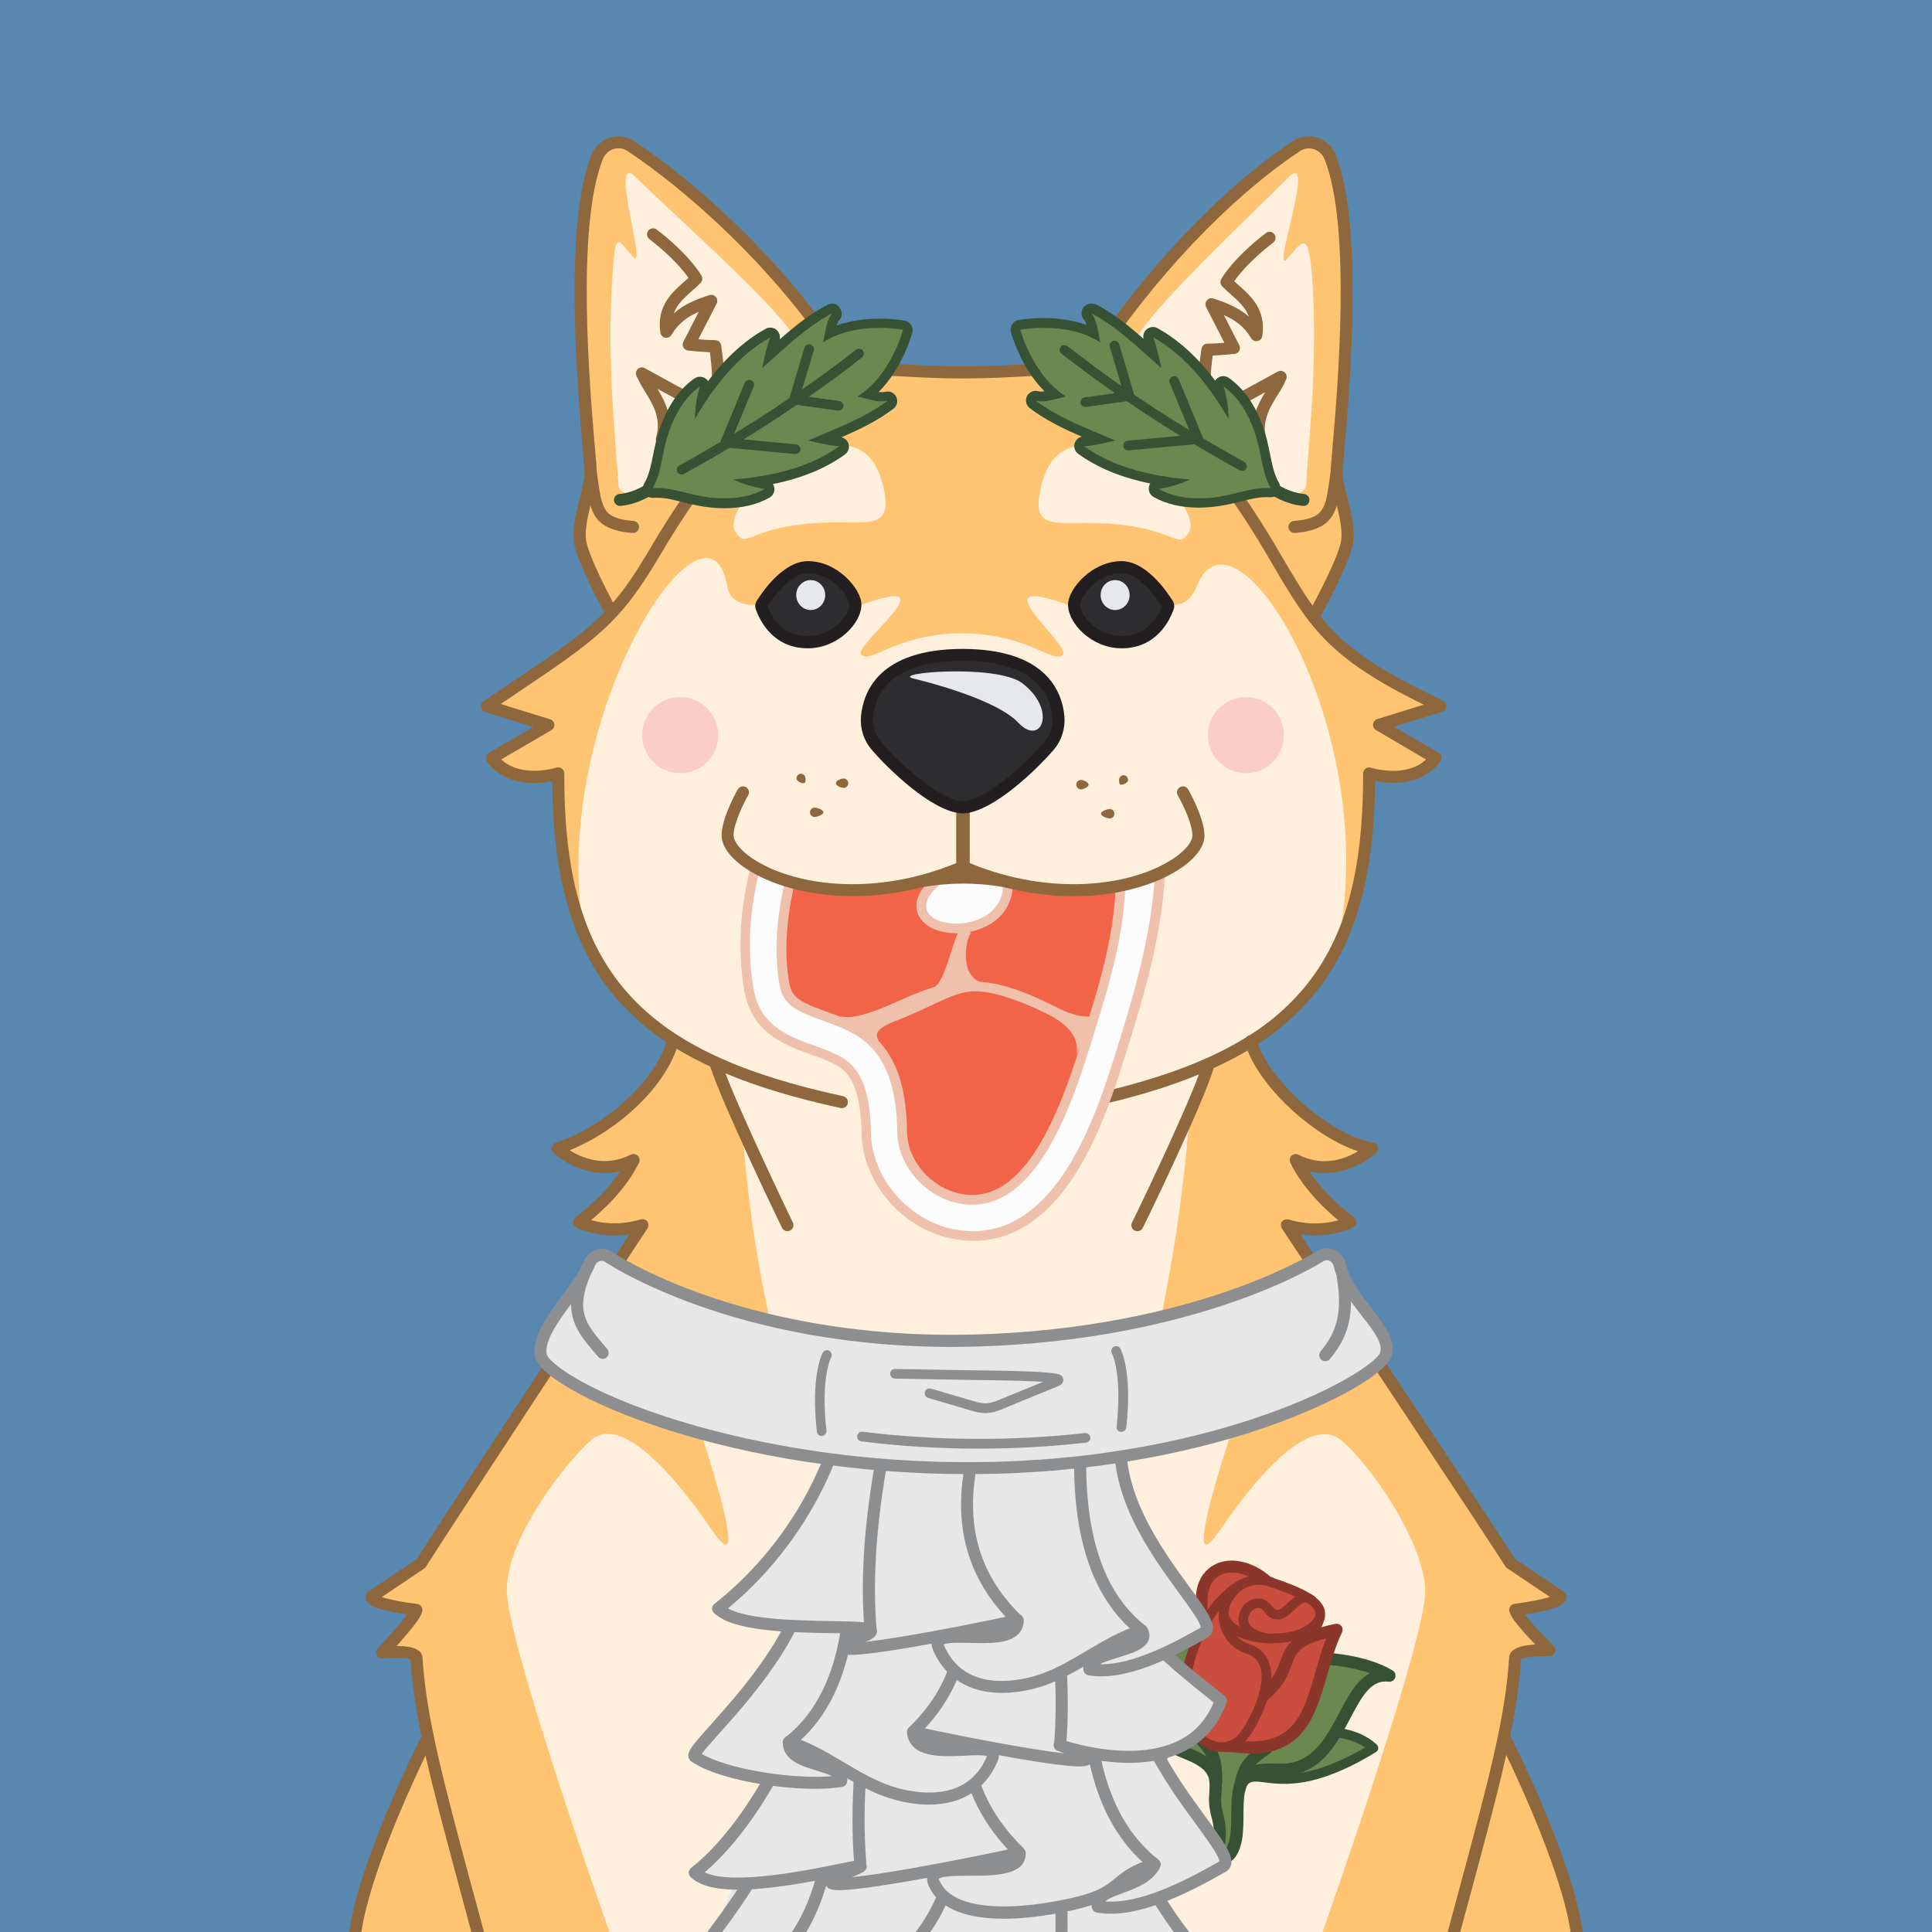 <?xml version="1.0" standalone="no"?>
<!-- Good Boi #1035 - Attributes: Prussian Blue, Boutonniere, Jabot, Laurel Crown, Steak - GoodBoiSociety.io - So NFT! Much doge! Very vector! -->
<!DOCTYPE svg PUBLIC "-//W3C//DTD SVG 1.1//EN"
 "http://www.w3.org/Graphics/SVG/1.1/DTD/svg11.dtd">
<!-- Created with svg_stack (http://github.com/astraw/svg_stack) -->
<svg xmlns="http://www.w3.org/2000/svg" xmlns:sodipodi="http://sodipodi.sourceforge.net/DTD/sodipodi-0.dtd" xmlns:dc="http://purl.org/dc/elements/1.1/" xmlns:cc="http://creativecommons.org/ns#" xmlns:rdf="http://www.w3.org/1999/02/22-rdf-syntax-ns#" xmlns:inkscape="http://www.inkscape.org/namespaces/inkscape" version="1.1" width="1600.0" height="1600.0">
  <defs/>
  <g id="id0:id0" transform="matrix(1.0,0,0,1.0,0.0,0.0)"><sodipodi:namedview pagecolor="#ffffff" bordercolor="#666666" borderopacity="1" objecttolerance="10" gridtolerance="10" guidetolerance="10" inkscape:pageopacity="0" inkscape:pageshadow="2" inkscape:window-width="1848" inkscape:window-height="1016" id="namedview7" showgrid="false" inkscape:zoom="0.1475" inkscape:cx="800" inkscape:cy="800" inkscape:window-x="72" inkscape:window-y="27" inkscape:window-maximized="1" inkscape:current-layer="layer1"/>
<style type="text/css" id="id0:style2">
	.st0{fill:#5888B0;}
</style>

<g inkscape:groupmode="layer" id="id0:layer1" inkscape:label="Prussian Blue"><rect x="0" y="0" class="st0" width="1600" height="1600" id="id0:rect4" style="fill:#5888b0"/></g></g>
  <g id="id1:id1" transform="matrix(1.0,0,0,1.0,0.0,0.0)"><sodipodi:namedview pagecolor="#ffffff" bordercolor="#666666" borderopacity="1" objecttolerance="10" gridtolerance="10" guidetolerance="10" inkscape:pageopacity="0" inkscape:pageshadow="2" inkscape:window-width="1848" inkscape:window-height="1016" id="namedview47" showgrid="false" inkscape:zoom="1.3559163" inkscape:cx="750.05865" inkscape:cy="1077.7477" inkscape:window-x="72" inkscape:window-y="27" inkscape:window-maximized="1" inkscape:current-layer="layer1"/>
<style type="text/css" id="id1:style2">
	.st0{fill:#FFF0DD;}
	.st1{fill:#FEC472;}
	.st2{ fill:#F8ADAE;enable-background:new    ;}
	.st3{fill:#8E673C;}
	.st4{fill:#2D2D30;}
	.st5{fill:#231F20;}
	.st6{fill:#E7E8E9;}
</style>

<g inkscape:groupmode="layer" id="id1:layer1" inkscape:label="Layer 1"><g transform="translate(0,3.7353496e-5)" id="id1:Layer_2_1_"><g id="id1:Doge_Base"><path inkscape:connector-curvature="0" class="st0" d="m 348.6,1333 c -0.3,6.1 -28.2,35.5 -28.2,35.5 0,0 27.9,-2.9 28.4,4.4 1.3,21.3 4.6,43.1 9.8,67.8 l -1.6,0.3 c 0,0 -50.6,100.2 -58.8,159 h 1011.4 c -8.2,-58.8 -58.8,-159 -58.8,-159 l -2,-0.4 c 5.2,-24.7 8.5,-46.4 9.8,-67.7 0.4,-7.3 28.4,-6.3 28.4,-6.3 0,0 -27.9,-27.5 -28.2,-33.6 0,0 37.9,-4.5 37.2,-10.8 0,0 -37.6,-21.9 -41.2,-27.7 -11.9,-19.5 -180.9,-273 -185.1,-279.9 23.6,9.7 52.5,-2.4 52.5,-2.4 -22.2,-17.3 -36.9,-34.5 -45.2,-51.4 34.2,17.4 63.1,-9.6 63.1,-9.6 -41.5,-6.7 -90.9,-53.9 -100.3,-89 46.6,-30.7 98.6,-107.7 97.8,-221.6 0,0 36.6,12 55,-12.8 l -46.7,-27.3 50.7,-15.6 c -73,-34.5 -95.4,-56.4 -119.9,-95.3 l 16.6,18.1 c 0,0 21.5,-39 25.7,-56.8 4.2,-17.8 -8.3,-44.6 -8.3,-59.5 0,-13.3 21.8,-193.2 -5.3,-261.2 -4.5,-11.4 -17.9,-15.7 -27.9,-9.1 -58.1,38.4 -125.7,109 -171.8,182.6 l 2.5,2.7 c -29.7,-2.6 -62.7,2.2 -105.1,2.2 h -3 c -39.8,0 -71.3,-4.3 -99.6,-2.6 l 2.8,-3 C 657.2,229.4 584.2,159.6 526.1,121.2 c -10,-6.6 -23.3,-2.2 -27.9,9.1 -27,67.8 -5.2,247.7 -5.2,261 0,14.9 -12.5,41.8 -8.3,59.5 4.2,17.7 25.7,56.8 25.7,56.8 l 4.3,-4.6 c -22.4,25.8 -49.2,42.4 -107.6,81.8 l 50.7,15.6 -46.7,27.3 c 18.4,24.7 55,12.8 55,12.8 -8.2,96.1 31.2,184.2 95.1,221.1 -9.5,35.2 -26.8,59.3 -95.8,89.5 0,0 28.9,27 63.1,9.6 -8.3,17 -23,34.1 -45.2,51.4 0,0 22.7,11.7 52.5,2.4 0,0 -171.2,260.1 -183.2,279.9 -3.6,5.9 -41.2,27.7 -41.2,27.7 -0.7,6.4 37.2,10.9 37.2,10.9 z M 536,1014.8 c 0.2,0.3 0.1,0.1 0,0 z" id="id1:path4" style="fill:#fff0dd"/><path inkscape:connector-curvature="0" class="st1" d="m 344.7,1333 c -0.3,6.1 -28.2,35.5 -28.2,35.5 0,0 27.9,-2.9 28.4,4.4 1.3,21.3 4.6,43.1 9.8,67.8 l -1.6,0.3 c 0,0 -50.6,100.2 -58.8,159 h 210.4 c -9.6,-27.1 -85,-242.3 -85,-283.1 0,-43.6 48.2,-104.6 69.4,-124 21.8,-19.9 61.1,16.5 100.6,74.4 39.5,57.9 -18.8,-113.8 -39.5,-166.8 -20.7,-53 -6.5,-16 83.5,21.5 22.6,9.4 -6.9,-28 -19.1,-187.8 L 594,884.6 c -21.5,-10 -3.5,-2.2 -36.5,-23 v 0 c -9.5,35.2 -26.8,59.3 -95.8,89.5 0,0 28.9,27 63.1,9.6 -8.3,17 -23,34.1 -45.2,51.4 0,0 22.7,11.7 52.5,2.4 0,0 -171.2,260.1 -183.3,279.9 -3.6,5.9 -41.2,27.7 -41.2,27.7 -0.7,6.4 37.1,10.9 37.1,10.9 z" id="id1:path6" style="fill:#fec472"/><circle class="st2" cx="1031.8" cy="608.8" r="31.5" id="id1:circle8" style="opacity:1;fill:#fbcec5;enable-background:new;stroke:none;fill-opacity:1"/><circle class="st2" cx="563.3" cy="608.8" r="31.5" id="id1:circle10" style="opacity:1;fill:#fbcec5;enable-background:new;stroke:none;fill-opacity:1"/><path inkscape:connector-curvature="0" class="st1" d="m 1192.7,584.8 c -73,-34.5 -95.4,-56.4 -119.9,-95.3 l 16.6,18.1 c 0,0 21.5,-39 25.7,-56.8 4.2,-17.8 -8.3,-44.6 -8.3,-59.5 0,-13.3 21.8,-193.2 -5.3,-261.2 -4.5,-11.4 -17.9,-15.7 -27.9,-9.1 -58,38.4 -125.6,109 -171.7,182.5 l 2.5,2.7 c -29.7,-2.6 -62.7,2.2 -105.1,2.2 h -3 c -39.8,0 -71.3,-4.3 -99.6,-2.6 l 2.8,-3 C 653.4,229.2 580.4,159.4 522.3,121 c -10,-6.6 -23.3,-2.2 -27.9,9.1 -27.1,68.1 -5.3,248 -5.3,261.2 0,14.9 -12.5,41.8 -8.3,59.5 4.2,17.7 25.7,56.8 25.7,56.8 l 4.3,-4.6 c -22.4,25.8 -49.2,42.4 -107.6,81.8 l 50.7,15.6 -46.7,27.3 c 18.4,24.7 55,12.8 55,12.8 -4.3,49.7 4.2,97.2 22.2,136.6 -33.7,-177.6 101.8,-385.7 117.9,-291.5 2.9,17 22.4,15.3 22.4,15.3 h 88.6 c 76.7,-27.8 -7.6,33.4 0,41.3 7.6,7.9 29.6,-17.7 83.4,-17.7 53.8,0 75.8,25.7 83.4,17.7 7.6,-8 -72.4,-69.1 4.3,-41.3 H 973 c 0,0 12,0.8 18.1,-15.3 30,-78.5 151.6,113.9 117.9,291.5 l 0.8,1.1 c 15.8,-36.9 25.2,-83.7 23.9,-137.7 0,0 36.6,12 55,-12.8 L 1142,600.4 Z M 678.2,433 c -59.3,3.4 -59.2,22.6 -68.9,7.9 -10.7,-16.3 29,-53.9 50.2,-62.6 21.2,-8.7 60,-24.5 71.7,23.6 9.6,39.3 -12.9,28.8 -53,31.1 z m 306,8.4 c -9.7,14.7 -9.6,-4.5 -68.9,-7.9 -40.1,-2.3 -62.6,8.2 -53,-31.1 11.7,-48.1 50.5,-32.4 71.6,-23.7 21.1,8.7 61,46.3 50.3,62.7 z" id="id1:path12" style="fill:#fec472"/><path inkscape:connector-curvature="0" class="st0" d="m 615.3,352.2 c 6.4,-15.8 6.4,-33.3 1.4,-49.6 -1.8,-5.7 0.5,-9.9 12.2,-8.8 31.3,3 43.1,12.3 29.6,-13.6 -13.5,-25.9 -106.8,-108 -131.4,-133 -24.6,-25 10.5,80.6 -3.2,65.2 -13.7,-15.4 -14.4,-24.4 -17.4,28 -3.6,65 4,130.5 5.6,160.7 0.3,6.2 6.2,8.1 13.9,8.8 26.6,2.5 52.8,-8.6 69.3,-29.6 4.7,-5.9 9.1,-11.2 13.2,-16 3.2,-3.6 5,-7.7 6.8,-12.1 z" id="id1:path14" style="fill:#fff0dd"/><path inkscape:connector-curvature="0" class="st0" d="m 978.5,352.2 c -6.4,-15.8 -6.4,-33.3 -1.4,-49.6 1.8,-5.7 -0.5,-9.9 -12.2,-8.8 -31.3,3 -37.4,12.3 -23.9,-13.6 13.5,-25.9 101.1,-108 125.7,-133 24.6,-25 -14.5,82.6 -0.8,67.2 13.7,-15.4 18.5,-26.5 21.4,26 3.6,65 -4,130.5 -5.6,160.7 -0.3,6.2 -6.2,8.1 -13.9,8.8 -26.6,2.5 -52.8,-8.6 -69.3,-29.6 -4.7,-5.9 -9.1,-11.2 -13.2,-16 -3.3,-3.6 -5.1,-7.7 -6.8,-12.1 z" id="id1:path16" style="fill:#fff0dd"/><path inkscape:connector-curvature="0" class="st3" d="m 828.4,1548.8 c -2.8,0 -5,-2.2 -5,-5 0,-1.2 0.4,-2.4 1.2,-3.3 12.6,-14.5 21.5,-36.6 26.5,-65.7 -44.5,31.3 -95.4,46.4 -155.2,46.2 -2.8,0 -5,-2.2 -5,-5 0,-1.7 0.9,-3.3 2.3,-4.2 21.3,-13.5 42.8,-29.5 45.8,-47.7 -51.5,11.1 -102.4,9.2 -159.6,-5.9 -2.7,-0.7 -4.3,-3.4 -3.6,-6.1 0.7,-2.7 3.4,-4.3 6.1,-3.6 57.9,15.3 109.1,16.6 161.2,4.3 2.7,-0.6 5.4,1 6,3.7 0.1,0.3 0.1,0.5 0.1,0.8 1.4,21.2 -15.2,38.2 -36.4,53.2 54.5,-2.7 101,-19.5 141.8,-51 2.2,-1.7 5.3,-1.3 7,0.9 0.8,1 1.2,2.4 1,3.7 -3.8,29.1 -11.1,52.6 -21.6,70 70,-24.5 119.2,-69.9 146.4,-135.2 1.1,-2.6 4,-3.8 6.6,-2.7 2.6,1.1 3.8,4 2.7,6.6 -15.2,36.5 -37.1,67.3 -65.1,91.6 -27.6,23.9 -62,42.1 -102,54 -0.2,0.3 -0.7,0.4 -1.2,0.4 z" id="id1:path18" style="fill:#8e673c"/><path inkscape:connector-curvature="0" class="st3" d="m 796.8,809.4 c -32.1,0 -62.5,-11.1 -79.4,-28.9 -1.8,-2.1 -1.7,-5.2 0.4,-7.1 2,-1.8 5,-1.7 6.8,0.2 15.1,15.9 42.8,25.8 72.2,25.8 29.4,0 57.1,-9.9 72.2,-25.8 2,-1.9 5.1,-1.9 7.1,0 1.9,1.9 1.9,4.9 0.2,6.8 -17,17.9 -47.4,29 -79.5,29 z" id="id1:path20" style="fill:#8e673c"/><path inkscape:connector-curvature="0" class="st3" d="m 1044.1,371.8 c -2.2,0 -4.2,-1.5 -4.8,-3.6 -5.4,-18.3 1.7,-32.1 8.4,-43.3 -7.7,4.2 -16.8,9.2 -23.3,12.6 -7.4,3.9 -16.8,7.7 -23.9,2.6 -8.4,-5.9 -10,-21.2 -5.5,-51.2 0.4,-2.5 2.5,-4.3 5,-4.3 3.9,0 9.5,-0.4 14,-0.7 l -15.2,-29.7 c -1.2,-2.5 -0.2,-5.5 2.2,-6.7 1.2,-0.6 2.5,-0.7 3.8,-0.3 10.2,3.3 20.7,7.3 29.5,15.1 -2.8,-7.7 -9,-13.2 -15.3,-18.8 -2.5,-2.2 -4.8,-4.2 -6.9,-6.4 -1.5,-1.6 -1.8,-4 -0.8,-5.9 0.4,-0.7 9.6,-17.1 37,-38.2 2.2,-1.7 5.3,-1.3 7,0.9 1.7,2.2 1.3,5.3 -0.9,7 -18.7,14.4 -28.4,26.5 -32.3,32 1.1,1 2.3,2.1 3.5,3.1 10.3,9.1 23.1,20.5 19.8,42.3 -0.4,2.7 -3,4.6 -5.7,4.2 -1.5,-0.2 -2.8,-1.1 -3.5,-2.4 -5.9,-9.9 -13.6,-15.2 -22.6,-19.1 l 12.7,24.9 c 1.3,2.5 0.3,5.5 -2.2,6.7 -0.6,0.3 -1.2,0.5 -1.8,0.5 -0.5,0 -10.2,1 -18,1.4 -4,29.5 0,36 2,37.4 2,1.4 6.6,0.3 13.5,-3.3 13.4,-7.1 38.1,-20.8 38.4,-20.9 2.4,-1.3 5.5,-0.4 6.8,2.1 0.7,1.3 0.8,2.8 0.2,4.2 -2,4.6 -4.4,9 -7.2,13.2 -6.8,11 -13.7,22.5 -9.1,38.1 0.8,2.6 -0.7,5.4 -3.4,6.2 -0.5,0.3 -1,0.4 -1.4,0.3 z" id="id1:path22" style="fill:#8e673c"/><path inkscape:connector-curvature="0" class="st3" d="m 548.1,368.8 c -2.8,0 -5,-2.2 -5,-5 0,-0.5 0.1,-1 0.2,-1.4 4.6,-15.6 -2.3,-27 -9.1,-38.1 -2.7,-4.2 -5.1,-8.6 -7.2,-13.2 -1,-2.6 0.2,-5.5 2.7,-6.5 1.4,-0.6 3,-0.5 4.3,0.3 0.2,0.1 24.9,13.8 38.4,20.9 6.9,3.6 11.5,4.8 13.5,3.3 2,-1.5 6,-7.9 2,-37.4 -7.8,-0.3 -17.5,-1.3 -18,-1.4 -2.8,-0.3 -4.8,-2.7 -4.5,-5.4 0.1,-0.6 0.2,-1.2 0.5,-1.8 l 12.8,-24.9 c -9,3.9 -16.7,9.2 -22.6,19.1 -1.4,2.4 -4.5,3.2 -6.8,1.8 -1.3,-0.8 -2.2,-2.1 -2.4,-3.6 -3.3,-21.9 9.5,-33.2 19.8,-42.3 1.2,-1.1 2.4,-2.1 3.5,-3.1 -3.9,-5.5 -13.5,-17.5 -32.3,-32 -2.2,-1.6 -2.7,-4.8 -1.1,-7 1.6,-2.2 4.8,-2.7 7,-1.1 0.1,0 0.1,0.1 0.2,0.2 27.4,21.1 36.6,37.5 37,38.2 1.1,1.9 0.7,4.3 -0.8,5.9 -2.1,2.2 -4.4,4.2 -6.9,6.4 -6.4,5.7 -12.5,11.1 -15.3,18.8 8.8,-7.8 19.3,-11.8 29.5,-15.1 2.6,-0.8 5.4,0.6 6.3,3.2 0.4,1.2 0.3,2.6 -0.3,3.8 L 578.3,281 c 4.5,0.4 10.1,0.7 14,0.7 2.5,0 4.6,1.8 4.9,4.3 4.5,30 2.8,45.3 -5.5,51.2 -7.2,5.1 -16.6,1.2 -23.9,-2.6 -6.5,-3.4 -15.6,-8.4 -23.3,-12.6 6.7,11.2 13.8,25 8.4,43.3 -0.7,2 -2.6,3.5 -4.8,3.5 z" id="id1:path24" style="fill:#8e673c"/><path inkscape:connector-curvature="0" class="st4" d="m 928.8,531.8 c -22.4,0 -39.3,-18.8 -39.3,-31.1 0,-3.9 3,-10.9 9.8,-17.7 8.4,-8.5 19.2,-13.3 29.5,-13.3 17.7,0 33.7,23.4 38.2,30.5 0.5,0.8 0.6,1.7 0.3,2.6 -3.1,8.8 -12.9,29 -38.5,29 z" id="id1:path26" style="fill:#2d2d30"/><path inkscape:connector-curvature="0" class="st5" d="m 928.8,474.7 c 11.8,0 24.9,14 33.4,27.4 -2.1,5.6 -5.2,10.7 -9.3,15 -6.4,6.5 -14.3,9.7 -24.1,9.7 -9.1,-0.2 -17.9,-3.6 -24.7,-9.7 -5.8,-5.1 -9.6,-11.6 -9.6,-16.4 0,-2.2 2.3,-8 8.4,-14.2 7.4,-7.5 16.9,-11.8 25.9,-11.8 m 0,-10 c -24.5,0 -44.4,23.1 -44.3,36.1 0,15.6 19.8,36.1 44.3,36.1 29,0 40,-23.2 43.2,-32.4 0.8,-2.3 0.5,-4.8 -0.8,-6.9 -5.5,-8.8 -22.4,-32.9 -42.4,-32.9 z" id="id1:path28" style="fill:#231f20"/><path inkscape:connector-curvature="0" class="st4" d="m 669.1,531.8 c -25.6,0 -35.4,-20.3 -38.5,-29 -0.3,-0.9 -0.2,-1.8 0.3,-2.6 4.5,-7.2 20.5,-30.5 38.2,-30.5 10.3,0 21,4.9 29.5,13.3 6.8,6.8 9.8,13.8 9.8,17.7 0,12.3 -16.9,31.1 -39.3,31.1 z" id="id1:path30" style="fill:#2d2d30"/><path inkscape:connector-curvature="0" class="st5" d="m 669.1,474.7 c 9,0 18.4,4.3 25.9,11.8 6.1,6.1 8.4,12 8.4,14.2 0,4.8 -3.8,11.3 -9.6,16.4 -6.8,6.1 -15.6,9.5 -24.7,9.7 -9.8,0 -17.7,-3.2 -24.1,-9.7 -4.1,-4.3 -7.3,-9.4 -9.3,-15 8.5,-13.4 21.6,-27.4 33.4,-27.4 m 0,-10 c -20,0 -36.9,24.1 -42.4,32.9 -1.3,2.1 -1.6,4.6 -0.8,6.9 3.2,9.2 14.2,32.4 43.2,32.4 24.5,0 44.2,-20.5 44.3,-36.1 0.1,-12.9 -19.8,-36.1 -44.3,-36.1 z" id="id1:path32" style="fill:#231f20"/><ellipse class="st6" cx="923.5" cy="492.8" rx="12" ry="12.4" id="id1:ellipse34" style="fill:#e7e8e9"/><ellipse class="st6" cx="671.4" cy="492.8" rx="12" ry="12.4" id="id1:ellipse36" style="fill:#e7e8e9"/><path inkscape:connector-curvature="0" class="st1" d="m 966.3,1122 c 90,-37.4 104.1,-74.4 83.5,-21.5 -20.6,52.9 -79,224.7 -39.5,166.8 39.5,-57.9 78,-93.5 100.6,-74.4 25.4,21.4 68.2,84.6 69.4,124 1.2,37 -75.3,255.7 -85,283.1 h 210.4 c -8.2,-58.8 -58.8,-159 -58.8,-159 l -1.6,-0.3 c 5.2,-24.7 8.5,-46.4 9.8,-67.8 0.4,-7.3 28.4,-6.3 28.4,-6.3 0,0 -27.9,-27.5 -28.2,-33.6 0,0 37.9,-4.5 37.2,-10.8 0,0 -37.6,-21.9 -41.2,-27.7 -12.1,-19.8 -183.3,-279.9 -183.3,-279.9 29.7,9.2 52.5,-2.4 52.5,-2.4 -22.2,-17.3 -36.9,-34.5 -45.2,-51.4 34.2,17.4 63.1,-9.6 63.1,-9.6 -59.5,-18.8 -88.7,-53.3 -101.6,-85.9 -25.8,15.9 -16,7.3 -36.1,16.7 l -15.4,39.3 c -12.2,159.7 -41.6,210.1 -19,200.7 z" id="id1:path38" style="fill:#fec472"/><path inkscape:connector-curvature="0" class="st1" d="m 1036.8,865.2 v 0 c 1.8,-1.1 3.7,-2.3 5.8,-3.6 z" id="id1:path40" style="fill:#fec472"/><path inkscape:connector-curvature="0" class="st3" d="m 324.9,1334.9 c 4.4,0.9 8.7,1.6 12.2,2.1 -4.8,6.7 -15,18.3 -24.2,28 -1.9,2 -1.8,5.2 0.2,7.1 1.1,1 2.5,1.5 4,1.4 9.5,-1 19.9,-0.6 22.9,0.8 1.3,20.2 4.4,40.8 9.1,63.8 -0.2,0.2 -0.3,0.5 -0.5,0.7 -2.1,4.2 -51.5,102.4 -59.4,161.3 h 10.1 c 6.7,-46.3 40.1,-119.3 53.1,-146.3 7,31.2 16.7,67.1 28.8,112.2 2.9,10.8 6,22.2 9.2,34.1 h 10.4 c -3.4,-12.9 -6.7,-25.1 -9.9,-36.7 -23.6,-87.8 -37.9,-140.8 -41,-190.7 -0.2,-2.2 -1.2,-4.2 -2.9,-5.5 -3.7,-3.2 -11.4,-4 -18.5,-4.1 1.8,-2 3.8,-4.3 5.8,-6.6 14,-16.2 15.3,-20.3 15.5,-23 0.1,-2.6 -1.8,-4.9 -4.4,-5.2 -10.5,-1.2 -22.7,-3.5 -29.2,-5.7 l 35.4,-23.8 c 0.6,-0.4 1.1,-1 1.4,-1.7 11.9,-19.5 181.5,-277.2 183.2,-279.8 0,-0.1 0.1,-0.1 0.1,-0.2 0,-0.1 0.2,-0.3 0.2,-0.5 0,-0.2 0.1,-0.3 0.2,-0.4 0.1,-0.1 0.1,-0.3 0.1,-0.5 0,-0.2 0.1,-0.3 0.1,-0.5 0,-0.2 0,-0.3 0,-0.5 0,-0.2 0,-0.3 0,-0.5 0,-0.2 0,-0.3 0,-0.5 0,-0.2 -0.1,-0.3 -0.1,-0.5 0,-0.1 0,-0.2 0,-0.2 0,-0.1 -0.1,-0.1 -0.1,-0.2 -0.1,-0.2 -0.1,-0.3 -0.2,-0.5 -0.1,-0.1 -0.1,-0.3 -0.2,-0.4 -0.1,-0.1 -0.2,-0.3 -0.3,-0.4 -0.1,-0.1 -0.2,-0.3 -0.3,-0.4 -0.1,-0.1 -0.2,-0.2 -0.3,-0.3 -0.1,-0.1 -0.3,-0.2 -0.4,-0.3 l -0.2,-0.1 -0.2,-0.1 -0.5,-0.2 -0.4,-0.2 -0.5,-0.1 c -0.2,0 -0.3,-0.1 -0.5,-0.1 h -0.5 -0.5 -0.5 l -0.5,0.1 h -0.2 c -13.3,4.2 -27.6,4.4 -41,0.7 18.5,-15.5 31.8,-31.5 39.7,-47.6 1.2,-2.5 0.2,-5.5 -2.3,-6.7 -1.4,-0.7 -3.1,-0.7 -4.5,0 -21.6,11 -40.8,2.6 -50.6,-3.6 40.7,-16.7 76.9,-51 88.6,-84.1 7.7,4.7 15.9,9.1 24.7,13.3 1,0.5 2.1,1 3.1,1.5 10.2,31.6 57.3,129.2 59.4,133.5 0.8,1.7 2.6,2.8 4.5,2.8 0.8,0 1.5,-0.2 2.2,-0.5 2.5,-1.2 3.5,-4.2 2.3,-6.7 0,0 0,0 0,0 -0.5,-1 -41.5,-86 -55.8,-123.5 26.7,11.2 58,20.6 95.3,28.7 0.3,0.1 0.7,0.1 1.1,0.1 2.8,0 5,-2.2 5,-5 0,-2.4 -1.6,-4.4 -4,-4.9 -41.1,-8.9 -75,-19.4 -103.1,-32.2 -0.5,-0.3 -1,-0.6 -1.5,-0.7 -32,-14.7 -56.4,-32.5 -75.2,-54.2 -35.5,-41 -51.3,-96.6 -51.1,-180.2 0,-2.8 -2.2,-5 -5,-5 -0.5,0 -1.1,0.1 -1.6,0.2 -0.3,0.1 -28.7,9.1 -45.6,-6.8 l 41.5,-24.2 c 2.4,-1.4 3.2,-4.5 1.8,-6.8 -0.6,-1.1 -1.6,-1.9 -2.8,-2.2 l -40.9,-12.7 10.7,-7.2 c 69.2,-46.5 87.8,-59.1 121.4,-116.3 35.2,-59.9 65.2,-91.5 65.5,-91.8 1.8,-2.1 1.7,-5.2 -0.4,-7.1 -2,-1.7 -4.9,-1.7 -6.8,0.1 -1.2,1.3 -31,32.6 -66.8,93.7 -11.2,19 -20.4,32.8 -30.6,44.6 -6.1,-11.5 -18.9,-36.6 -21.9,-49.4 -2,-8.5 0.5,-20.1 3.2,-31 4,13.2 12,20.8 34.5,22.8 h 0.5 c 2.8,0.1 5.1,-2 5.2,-4.8 0.1,-2.8 -2,-5.1 -4.8,-5.2 v 0 c -24.8,-2.2 -25.8,-9.4 -29.5,-35.9 -0.2,-1.5 -0.4,-3 -0.6,-4.6 -0.1,-2.6 -0.6,-8.4 -1.4,-17.6 -4.4,-50.6 -16.1,-185.1 6.3,-241.4 1.6,-4 4.9,-7.2 9,-8.5 3.9,-1.2 8.1,-0.6 11.5,1.7 48.5,32.1 122.3,97.1 172.9,176 -21.4,1.7 -41.3,7.1 -61.5,20.5 -2.3,1.6 -2.8,4.7 -1.2,7 1.5,2.2 4.5,2.8 6.7,1.3 33.5,-22.3 65.7,-20.6 110.2,-18.2 14.7,0.8 31.4,1.7 49.5,1.7 h 3 c 18.1,0 34.8,-0.9 49.5,-1.7 44.5,-2.4 76.7,-4.1 110.3,18.2 2.3,1.5 5.4,0.9 6.9,-1.4 1.5,-2.3 0.9,-5.4 -1.4,-6.9 -18.3,-12.2 -36.4,-17.7 -55.5,-19.9 44.4,-69.4 109.7,-138.3 167.4,-176.5 3.4,-2.3 7.6,-2.9 11.5,-1.7 4.1,1.3 7.4,4.4 9,8.5 22.4,56.2 10.7,190.7 6.3,241.3 -0.8,9.2 -1.3,15 -1.4,17.6 -0.2,1.6 -0.4,3.1 -0.6,4.6 -3.7,26.6 -4.7,33.7 -29.5,35.9 -2.8,0.1 -4.9,2.5 -4.8,5.2 0.1,2.7 2.5,4.9 5.2,4.8 v 0 h 0.4 c 22.4,-2 30.5,-9.6 34.5,-22.8 2.7,10.9 5.2,22.6 3.2,31 -3.2,13.9 -18,42.1 -23.3,52 -8.7,-12.2 -16.9,-26.2 -26.9,-43.2 l -2.3,-4 C 1022,393.4 992.3,362 991,360.7 c -2,-1.9 -5.1,-1.9 -7.1,0.1 -1.8,1.9 -1.9,4.9 -0.1,6.8 0.3,0.3 30.3,31.9 65.4,91.8 l 2.3,4 c 32.9,56.1 47.3,80.8 127.6,120.2 l -38.5,11.9 c -2.6,0.8 -4.1,3.6 -3.3,6.3 0.4,1.2 1.2,2.2 2.2,2.8 L 1181,629 c -16.9,15.8 -45.3,6.9 -45.6,6.8 -2.6,-0.9 -5.4,0.6 -6.3,3.2 -0.2,0.5 -0.2,1 -0.2,1.6 0.1,83.6 -15.7,139.2 -51.2,180.2 -12.4,14.2 -26.8,26.5 -42.7,36.5 -0.1,0 -0.2,0 -0.3,0 -1.1,0.3 -2,0.9 -2.7,1.8 -33.2,20.6 -76.7,36.2 -134.2,48.6 -2.7,0.6 -4.4,3.2 -3.8,5.9 0.5,2.3 2.5,4 4.9,4 0.4,0 0.7,0 1.1,-0.1 36.2,-7.8 66.8,-16.9 92.9,-27.7 -13.5,36.3 -53.4,118.8 -55.3,122.4 -1.3,2.4 -0.5,5.5 1.9,6.8 2.4,1.3 5.5,0.5 6.8,-1.9 0,-0.1 0.1,-0.1 0.1,-0.2 2.1,-4 49.3,-101.3 58.8,-132.4 1.9,-0.9 3.8,-1.7 5.6,-2.6 7.9,-3.8 15.4,-7.8 22.4,-11.9 12.8,32.8 55.7,71.7 91.5,83.4 -10.1,6.1 -28.7,13.5 -49.4,2.9 -2.5,-1.3 -5.5,-0.3 -6.7,2.2 -0.7,1.4 -0.7,3.1 0,4.5 7.9,16.1 21.2,32.1 39.7,47.6 -13.4,3.7 -27.7,3.5 -41,-0.7 h -0.2 c -0.2,0 -0.3,-0.1 -0.5,-0.1 -0.2,0 -0.3,0 -0.5,0 h -0.5 -0.5 c -0.2,0 -0.3,0.1 -0.5,0.1 l -0.5,0.1 c -0.2,0.1 -0.3,0.1 -0.4,0.2 -0.2,0.1 -0.3,0.2 -0.5,0.2 l -0.2,0.1 -0.2,0.1 -0.4,0.3 c -0.1,0.1 -0.2,0.2 -0.3,0.3 -0.1,0.1 -0.2,0.2 -0.3,0.4 -0.1,0.1 -0.2,0.3 -0.3,0.4 -0.1,0.1 -0.2,0.3 -0.2,0.4 -0.1,0.2 -0.2,0.3 -0.2,0.5 0,0.1 -0.1,0.1 -0.1,0.2 0,0.1 0,0.2 0,0.2 0,0.2 -0.1,0.3 -0.1,0.5 0,0.2 0,0.3 0,0.5 0,0.2 0,0.3 0,0.5 0,0.2 0,0.3 0,0.5 0,0.2 0.1,0.3 0.1,0.5 0,0.2 0.1,0.3 0.1,0.5 0,0.1 0.1,0.3 0.2,0.4 0.1,0.2 0.2,0.3 0.2,0.5 0,0.1 0.1,0.1 0.1,0.2 1.7,2.6 173.1,260.3 185,279.8 0.4,0.6 0.9,1.1 1.5,1.5 l 35.4,23.8 c -6.1,2 -17.6,4.3 -29.2,5.7 -2.6,0.3 -4.6,2.6 -4.4,5.2 0.2,2.7 1.5,6.9 15.6,22.2 2.1,2.2 4.1,4.4 6,6.3 -0.9,0.1 -1.8,0.1 -2.8,0.2 -5,0.5 -18.3,1.7 -18.9,10.6 -3.1,50 -17.4,102.9 -41,190.7 -3.1,11.6 -6.4,23.8 -9.9,36.7 h 10.4 c 3.2,-11.9 6.2,-23.3 9.2,-34.1 12.2,-45.3 21.9,-81.4 28.9,-112.7 12.7,26.5 46.6,100.2 53.3,146.8 h 10.1 c -7.9,-58.8 -57.2,-157.1 -59.3,-161.3 -0.2,-0.4 -0.5,-0.7 -0.8,-1.1 4.7,-22.9 7.7,-43.5 9,-63.6 2.8,-1.7 13.4,-2.8 23.3,-2.5 2.8,0.1 5.1,-2.1 5.2,-4.8 0,-1.4 -0.5,-2.7 -1.5,-3.7 -9.1,-8.9 -19,-19.7 -23.9,-26.1 3.4,-0.5 7.7,-1.2 12,-2.1 14.3,-2.9 23.1,-6.2 22.3,-13.2 -0.2,-1.5 -1,-2.8 -2.2,-3.6 l -40.3,-27.2 c -14.3,-22.9 -145.4,-220.1 -177.7,-268.7 4,0.6 8.1,0.9 12.2,0.9 18.4,0 30.7,-6.2 31.5,-6.6 2.5,-1.3 3.4,-4.3 2.2,-6.7 -0.3,-0.6 -0.8,-1.2 -1.4,-1.6 -16,-12.5 -28.5,-25.3 -37,-38.1 11.7,2.6 23.9,1.6 35,-3 7.4,-2.9 14.3,-7.1 20.3,-12.3 2,-1.9 2.1,-5 0.2,-7.1 -0.7,-0.8 -1.7,-1.3 -2.8,-1.5 -34.7,-6.1 -83.6,-48.5 -95.2,-81.7 16.1,-10.3 30.7,-22.9 43.3,-37.3 19,-21.9 32.4,-47.8 41.2,-79 8,-28.5 12.1,-61.8 12.4,-101.4 12.2,2.4 38.4,4.7 54,-16.2 1.6,-2.2 1.2,-5.3 -1,-7 -0.1,-0.1 -0.3,-0.2 -0.5,-0.3 l -36.9,-21.5 39.8,-12.3 c 2.6,-0.8 4.1,-3.6 3.3,-6.3 -0.4,-1.3 -1.4,-2.4 -2.6,-3 -55.8,-26.4 -81.3,-44.8 -101.3,-69.8 0.1,-0.1 0.2,-0.3 0.3,-0.4 0.9,-1.6 21.9,-39.8 26.2,-58 2.8,-11.9 -1,-26.7 -4.3,-39.8 -2,-8 -3.9,-15.6 -3.9,-20.9 0,-1.9 0.6,-8.6 1.3,-17.2 4.5,-51.3 16.3,-187.5 -7,-245.9 -2.7,-6.8 -8.3,-12.1 -15.3,-14.3 -6.8,-2.1 -14.1,-1.1 -20,2.8 -60.1,39.7 -128.1,111.9 -173.2,184 -15.5,-0.8 -31.8,0.1 -49.5,1 -15.3,0.8 -31.2,1.7 -49,1.7 h -3 c -17.8,0 -33.7,-0.9 -49,-1.7 -15.3,-0.8 -29.7,-1.6 -43.4,-1.3 -0.1,-0.1 -0.1,-0.2 -0.2,-0.4 -51.3,-82 -128.3,-150 -178.5,-183.2 -5.9,-3.9 -13.2,-5 -20,-2.8 -7,2.2 -12.6,7.5 -15.3,14.3 -23.3,58.4 -11.4,194.6 -7,245.9 0.7,8.6 1.3,15.3 1.3,17.2 0,5.3 -1.9,12.9 -3.9,20.9 -3.3,13.1 -7,27.9 -4.3,39.8 3.6,15.5 19.3,45.3 24.5,55 -18.1,18.6 -40.5,33.7 -80.6,60.6 -6.1,4.1 -12.5,8.4 -19.4,13.1 -2.3,1.5 -2.9,4.7 -1.3,6.9 0.6,0.9 1.6,1.6 2.7,2 l 39.9,12.3 -36.9,21.5 c -2.4,1.4 -3.2,4.5 -1.8,6.8 0.1,0.2 0.2,0.3 0.3,0.5 15.6,20.9 41.8,18.6 54,16.2 0.3,39.6 4.4,72.8 12.4,101.4 8.7,31.2 22.2,57.1 41.2,79 12,13.7 25.8,25.7 41,35.7 -10.4,32.9 -50.1,69.1 -91.8,83.4 -2.6,0.9 -4,3.7 -3.1,6.3 0.3,0.8 0.7,1.5 1.3,2 6,5.2 12.9,9.4 20.3,12.3 11.1,4.6 23.3,5.6 35,3 -8.6,12.8 -21,25.5 -37,38.1 -2.2,1.7 -2.6,4.8 -0.8,7 0.4,0.6 1,1 1.6,1.4 0.7,0.4 13.1,6.6 31.5,6.6 4.1,0 8.2,-0.3 12.3,-0.9 -31.9,48.5 -161.7,245.9 -175.9,268.7 l -40.3,27.1 c -1.2,0.8 -2,2.2 -2.2,3.6 -1,7 7.7,10.3 22.1,13.2 z" id="id1:path42" style="fill:#8e673c"/></g></g></g></g>
  <g id="id2:id2" transform="matrix(1.0,0,0,1.0,0.0,0.0)"><sodipodi:namedview pagecolor="#ffffff" bordercolor="#666666" borderopacity="1" objecttolerance="10" gridtolerance="10" guidetolerance="10" inkscape:pageopacity="0" inkscape:pageshadow="2" inkscape:window-width="1848" inkscape:window-height="1016" id="namedview63" showgrid="false" inkscape:zoom="0.1475" inkscape:cx="-437.28814" inkscape:cy="800" inkscape:window-x="72" inkscape:window-y="27" inkscape:window-maximized="1" inkscape:current-layer="layer1"/>
<style type="text/css" id="id2:style2">
	.st0{fill:#6B8851;}
	.st1{fill:#375134;}
	.st2{fill:#CA4D3D;}
	.st3{fill:#8B362A;}
</style>





<g inkscape:groupmode="layer" id="id2:layer1" inkscape:label="Boutonniere"><g id="id2:g8"><path inkscape:connector-curvature="0" class="st0" d="m 1027.2,1479.8 c 12.5,-24.2 29.6,17.2 110.2,-32.1 -14.5,-13.2 -34.1,-14.1 -54.8,-14 l -51.8,-15.9" id="id2:path4" style="fill:#6b8851"/><path inkscape:connector-curvature="0" class="st1" d="m 1030.8,1481.6 -7.1,-3.7 c 6.2,-12.1 14.4,-11 24.8,-9.7 14.2,1.8 37.7,4.8 82,-21 -12.8,-8.9 -29.3,-9.6 -47.8,-9.5 -0.4,0 -0.8,-0.1 -1.2,-0.2 l -51.8,-15.9 2.3,-7.6 51.2,15.7 c 21.3,-0.1 41.6,1.1 56.9,15 0.9,0.8 1.4,2.1 1.3,3.3 -0.1,1.2 -0.8,2.4 -1.9,3 -49.8,30.5 -76.3,27.1 -92.1,25.1 -10,-1.2 -13,-1.6 -16.6,5.5 z" id="id2:path6" style="fill:#375134"/></g><g id="id2:g14"><path inkscape:connector-curvature="0" class="st0" d="m 1030.5,1406 c 8.2,-35.4 -54.5,-73.9 -84.5,-77 31.4,19.3 -13.6,74.6 14.9,109.6 10.4,12.8 29.9,12.8 40.8,24.9 6.5,7.2 5.2,15.5 4.7,24.5 -0.3,6.1 0.6,11.1 2.2,17 2.2,8.3 2.3,17.2 0.3,25.5 -0.7,2.9 1.5,8.1 5,7.7 6.7,-0.8 9.4,-12.6 10.1,-18 1.1,-9.2 0.6,-18.6 1,-27.9 1.6,-37.3 29.4,-23.3 46.2,-27.7 44,-9.9 42.8,-81.2 79.5,-76.9 -25.5,-16.1 -98.5,-24.7 -114,8.2" id="id2:path10" style="fill:#6b8851"/><path inkscape:connector-curvature="0" class="st1" d="m 1013.5,1543.2 c -2.5,0 -4.8,-1.1 -6.6,-3.1 -2.5,-2.9 -3.7,-7.3 -2.9,-10.8 1.8,-7.5 1.7,-15.5 -0.3,-23 -1.7,-6.1 -2.7,-11.6 -2.4,-18.5 0.1,-0.9 0.1,-1.8 0.2,-2.7 0.5,-8.2 0.6,-13.5 -3.6,-18.2 -4.5,-5 -11.1,-7.8 -18.1,-10.7 -8.2,-3.4 -16.7,-6.9 -22.8,-14.4 -15.7,-19.3 -11.3,-43.4 -7.4,-64.7 4.1,-22.3 5.9,-36.3 -6.2,-43.8 -2,-1.2 -2.9,-3.7 -2.1,-5.9 0.8,-2.2 2.9,-3.6 5.2,-3.4 23.1,2.4 62.1,23.6 79.8,48.4 4.1,5.7 6.9,11.3 8.5,16.8 5.3,-7.9 14.1,-13.6 26,-17.1 29.2,-8.5 73,-1 92.6,11.4 2,1.2 2.8,3.7 2,5.9 -0.8,2.2 -3,3.6 -5.3,3.3 -14.2,-1.7 -21.5,10.5 -32,30.6 -10.1,19.1 -21.5,40.7 -45.7,46.2 -5.1,1.3 -10.7,1.2 -16.2,1.1 -15.2,-0.4 -25.2,-0.6 -26.2,22 -0.1,3.3 -0.2,6.6 -0.2,9.9 0,6 -0.1,12.2 -0.8,18.4 -0.6,5 -3.6,21.1 -14.5,22.4 -0.3,-0.1 -0.6,-0.1 -1,-0.1 z m -53.7,-205.8 c 5,11.6 2.3,26.7 -0.4,41.4 -3.7,20.1 -7.5,40.9 5.3,56.6 4.5,5.6 11.5,8.5 18.9,11.5 7.7,3.2 15.7,6.5 21.8,13.2 7.3,8.1 6.7,17.3 6.1,25.5 -0.1,0.9 -0.1,1.7 -0.2,2.6 -0.3,5.6 0.6,10 2,15.4 2.4,9.2 2.5,18.8 0.3,28 0,0.3 0.1,0.8 0.3,1.2 1.8,-1.4 4.1,-6.7 5,-13.3 0.7,-5.6 0.7,-11.2 0.8,-17.2 0,-3.3 0.1,-6.8 0.2,-10.2 1.4,-32.4 21.6,-31.9 36.4,-31.6 5,0.1 9.8,0.2 13.5,-0.8 0.1,0 0.1,0 0.2,0 19.7,-4.4 29.6,-23.1 39.1,-41.2 7,-13.2 14.2,-26.8 25.4,-32.8 -20.2,-7 -50.1,-10.1 -71,-4 -11.3,3.3 -18.8,8.8 -22.3,16.3 l -5.2,-2.4 c 0.4,3.9 0.2,7.8 -0.7,11.5 l -9.7,-2.3 c 1.9,-8.1 -0.6,-17.1 -7.5,-26.7 -12.6,-17.6 -38,-33.7 -58.3,-40.7 z" id="id2:path12" style="fill:#375134"/></g><g id="id2:g18"><path inkscape:connector-curvature="0" class="st1" d="m 1030.9,1484.4 -9.8,-1.9 c 4.3,-22.4 8.6,-27.2 26.3,-39.6 l 5.7,8.2 c -15.6,10.9 -18.3,13.3 -22.2,33.3 z" id="id2:path16" style="fill:#375134"/></g><g id="id2:g22"><path inkscape:connector-curvature="0" class="st1" d="m 1012.2,1477 -10,-0.1 c 0.3,-19.7 -1.4,-22.7 -15,-37.2 l 7.3,-6.8 c 14.9,15.8 18,21.3 17.7,44.1 z" id="id2:path20" style="fill:#375134"/></g><g id="id2:g60"><g id="id2:g28"><path inkscape:connector-curvature="0" class="st2" d="m 1053.2,1314.2 c -12.5,-15.1 -39.2,-25.1 -53,-7 -6.6,9.4 -4.9,21.6 -5.1,32.5 -0.3,11 -2.7,22 -7,32.2" id="id2:path24" style="fill:#ca4d3d"/><path inkscape:connector-curvature="0" class="st3" d="m 988.1,1376.9 c -0.6,0 -1.3,-0.1 -1.9,-0.4 -2.5,-1.1 -3.7,-4 -2.7,-6.5 4,-9.6 6.3,-20.1 6.6,-30.4 0,-1.9 0,-3.9 0,-6 -0.1,-9.5 -0.3,-20.3 6,-29.3 0,-0.1 0.1,-0.1 0.1,-0.2 5.7,-7.5 13.7,-11.5 23.2,-11.7 0.2,0 0.4,0 0.7,0 12.9,0 27.7,7.4 36.9,18.5 1.8,2.1 1.5,5.3 -0.7,7 -2.1,1.8 -5.3,1.5 -7,-0.7 -7.4,-9 -19.7,-15.1 -29.7,-14.9 -6.4,0.1 -11.6,2.7 -15.4,7.7 -4.4,6.3 -4.3,14.6 -4.2,23.3 0,2.1 0.1,4.2 0,6.3 -0.3,11.6 -2.9,23.3 -7.4,34.1 -0.7,2.1 -2.6,3.2 -4.5,3.2 z" id="id2:path26" style="fill:#8b362a"/></g><g id="id2:g34"><g id="id2:g32"><path inkscape:connector-curvature="0" class="st2" d="m 1063.2,1436.8 c 13.6,-14.3 22.7,-50.3 21.7,-72.5 -0.3,-5.8 2.2,-11.1 4.7,-16.2 2.1,-4.2 4.7,-8.9 3.6,-13.8 -1.6,-7.2 -10.1,-11.5 -16.1,-14.5 -6.8,-3.4 -14,-6 -21.2,-8.5 -7.3,-2.5 -14.1,-4 -21.9,-1.9 -3.1,0.8 -6,2.2 -8.4,4.2 -3.2,2.6 -5.6,6.1 -7.9,9.5 -2.7,4.1 -5.4,8.2 -7.4,12.7 -5.5,12.3 -5.8,26.3 -5.7,39.9 0.1,11.7 0.3,23.5 2.2,35.1 1.4,8.8 3.8,17.5 4.9,26.4 0.4,3.2 -0.6,8.8 2.6,9.7 2.1,0.6 5,0.3 7.2,0.4 12,0.6 25.4,0.6 36,-6 2.2,-1.3 4.1,-2.8 5.7,-4.5 z" id="id2:path30" style="fill:#ca4d3d"/></g></g><g id="id2:g38"><path inkscape:connector-curvature="0" class="st3" d="m 1029.4,1451.4 c -4.1,0 -7.9,-0.2 -11.2,-0.4 -2.3,-0.1 -4.3,-0.2 -5.9,-0.2 -2.2,0 -4,-1.8 -4,-4 0,-2.2 1.8,-4 4,-4 0,0 0,0 0,0 1.8,0 3.8,0.1 6.2,0.3 12.5,0.7 31.5,1.7 41.7,-9.1 12.8,-13.4 21.6,-48.4 20.6,-69.6 -0.3,-7.3 2.6,-13.2 5.2,-18.3 2.7,-5.3 4.2,-8.7 2.9,-11.9 -2.5,-6.1 -15,-12.7 -38.1,-20.3 -2.1,-0.7 -3.2,-3 -2.5,-5 0.7,-2.1 3,-3.2 5,-2.5 26.5,8.7 39.4,16.1 43,24.8 2.8,6.8 -0.2,12.8 -3.1,18.6 -2.3,4.5 -4.6,9.2 -4.3,14.4 1,23.2 -8.5,60.4 -22.8,75.4 -9.5,10 -24.3,11.8 -36.7,11.8 z" id="id2:path36" style="fill:#8b362a"/></g><g id="id2:g42"><path inkscape:connector-curvature="0" class="st3" d="m 1053.9,1361 c -17.4,0 -37,-5.6 -42.8,-18.3 -2.7,-5.9 -3.4,-15.7 8.3,-28.7 1.5,-1.6 4,-1.8 5.6,-0.3 1.6,1.5 1.8,4 0.3,5.6 -4.9,5.4 -10.1,13.3 -7,20 3.7,8.2 19.2,14 36.8,13.6 17.2,-0.3 30.6,-6.1 34.2,-14.8 0.8,-2 3.2,-3 5.2,-2.2 2,0.8 3,3.2 2.2,5.2 -5.8,14.1 -25.2,19.4 -41.5,19.7 -0.3,0.2 -0.8,0.2 -1.3,0.2 z" id="id2:path40" style="fill:#8b362a"/></g><g id="id2:g48"><path inkscape:connector-curvature="0" class="st2" d="m 1046.3,1404.3 c 32.2,-27.6 3.9,-42.8 60.5,-54.6 -22.3,46.9 -13.4,110.3 -91.9,95.2" id="id2:path44" style="fill:#ca4d3d"/><path inkscape:connector-curvature="0" class="st3" d="m 1036.3,1452.2 c -6.6,0 -14,-0.7 -22.4,-2.3 -2.7,-0.5 -4.5,-3.1 -4,-5.9 0.5,-2.8 3.1,-4.5 5.9,-4 54.7,10.5 63,-18.6 73.6,-55.4 2.6,-9.2 5.3,-18.6 8.9,-27.8 -22.7,6 -25.1,12.5 -28.5,21.8 -2.9,7.9 -6.5,17.7 -20.2,29.4 -2.1,1.8 -5.3,1.6 -7,-0.5 -1.8,-2.1 -1.6,-5.3 0.5,-7 11.7,-10 14.7,-18.1 17.3,-25.3 5.2,-14.1 10.2,-23 45.4,-30.4 1.9,-0.4 3.8,0.3 5,1.8 1.2,1.5 1.4,3.5 0.6,5.2 -5.3,11.2 -8.9,23.5 -12.3,35.5 -9.2,32 -18.7,64.9 -62.8,64.9 z" id="id2:path46" style="fill:#8b362a"/></g><g id="id2:g52"><path inkscape:connector-curvature="0" class="st3" d="m 1048.2,1360.8 c -0.3,0 -0.5,0 -0.8,-0.1 -18.5,-3.7 -21.4,-14 -21.7,-18.3 -0.6,-7.4 4.1,-15 11,-17.7 6.1,-2.4 12.4,-0.3 16.7,5.4 1.1,1.4 2.7,3.1 4.2,3.2 2.4,0.2 5.8,-3 8.9,-5.9 5.4,-5 13.5,-12.5 22.5,-5.1 1.7,1.4 1.9,3.9 0.5,5.6 -1.4,1.7 -3.9,1.9 -5.6,0.5 -2.9,-2.4 -5.1,-1.6 -11.9,4.8 -4.3,4 -9.1,8.5 -15,8 -3.6,-0.3 -6.9,-2.4 -9.9,-6.3 -2.2,-2.9 -4.7,-3.8 -7.5,-2.8 -3.6,1.4 -6.2,5.7 -5.9,9.5 0.5,5.2 6,9.3 15.3,11.1 2.2,0.4 3.6,2.5 3.1,4.7 -0.4,2.1 -2,3.4 -3.9,3.4 z" id="id2:path50" style="fill:#8b362a"/></g><g id="id2:g58"><path inkscape:connector-curvature="0" class="st2" d="m 1052.2,1310.1 c -15.3,-5.3 -32,2.8 -37.3,18.1 -5.3,15.3 2.8,32 18.1,37.3 32,9.9 7,59.4 -3.1,72.2 -18.3,23.1 -61.6,2 -45.6,-58.9 14.7,-56 45.8,-67.5 45.8,-67.5" id="id2:path54" style="fill:#ca4d3d"/><path inkscape:connector-curvature="0" class="st3" d="m 1011.6,1450.8 c -4.2,0 -8.6,-1 -12.7,-3.1 -15,-7.5 -28.9,-30.3 -18.4,-70 14.6,-55.7 45.2,-69 48.1,-70.2 7.6,-3.5 16.5,-4.2 25,-1.3 2.1,0.7 3.2,3 2.5,5.1 -0.7,2.1 -3,3.2 -5.1,2.5 -6.4,-2.2 -13.2,-1.7 -18.9,1 -0.1,0.1 -0.2,0.1 -0.3,0.1 -5.9,2.8 -10.7,7.9 -13,14.5 -2.2,6.4 -1.8,13.3 1.1,19.3 2.9,6.1 8.1,10.6 14.4,12.8 8.7,2.7 14.6,8.4 17.1,16.5 6.6,21.3 -11.1,52.9 -18.3,62 -5.6,7.1 -13.4,10.8 -21.5,10.8 z m -2.1,-116.8 c -7.7,9.9 -15.7,24.5 -21.3,45.8 -9.2,35 2,54.6 14.3,60.8 8.7,4.4 18.3,2.3 24.3,-5.4 7.2,-9.1 22.2,-37.7 16.9,-54.7 -1.7,-5.6 -5.6,-9.3 -11.9,-11.2 0,0 -0.1,0 -0.1,0 -8.4,-2.9 -15.2,-8.9 -19.1,-16.9 -2.8,-5.8 -3.8,-12.2 -3.1,-18.4 z" id="id2:path56" style="fill:#8b362a"/></g></g></g></g>
  <g id="id3:id3" transform="matrix(1.0,0,0,1.0,0.0,0.0)"><sodipodi:namedview pagecolor="#ffffff" bordercolor="#666666" borderopacity="1" objecttolerance="10" gridtolerance="10" guidetolerance="10" inkscape:pageopacity="0" inkscape:pageshadow="2" inkscape:window-width="1848" inkscape:window-height="1016" id="namedview69" showgrid="false" inkscape:zoom="0.1475" inkscape:cx="-423.72881" inkscape:cy="772.88136" inkscape:window-x="72" inkscape:window-y="27" inkscape:window-maximized="1" inkscape:current-layer="layer1"/>
<style type="text/css" id="id3:style2">
	.st0{fill:#E7E7E7;}
	.st1{fill:#8C8E90;}
</style>
































<g inkscape:groupmode="layer" id="id3:layer1" inkscape:label="Jabot"><path inkscape:connector-curvature="0" class="st0" d="m 591.8,1600.2 h 386.8 c -32.4,-42.5 -57.1,-99.3 -71.5,-144.7 l -254.9,-7.2" id="id3:path4" style="fill:#e7e7e7"/><path inkscape:connector-curvature="0" class="st1" d="M 585.6,1600.2 H 598 c 0.5,-0.6 0.9,-1.3 1.4,-1.9 26.5,-36.1 67.5,-94.9 58.9,-154.9 l -9.9,1.4 c 8.1,55.9 -31.5,112.8 -57,147.6 -2.1,2.8 -4,5.4 -5.8,7.8 z" id="id3:path6" style="fill:#8c8e90"/><path inkscape:connector-curvature="0" class="st1" d="m 985,1600.2 c -32.5,-41.5 -58.1,-99 -73.2,-146.2 l -9.5,3 c 7.5,23.7 31.1,90.9 69.9,143.2 z" id="id3:path8" style="fill:#8c8e90"/><path inkscape:connector-curvature="0" class="st1" d="m 874.1,1600.2 h 10 c 0.5,-42 -4.4,-88.8 -15,-142 l -9.8,2 c 10.5,52.5 15.4,98.6 14.8,140 z" id="id3:path10" style="fill:#8c8e90"/><path inkscape:connector-curvature="0" class="st1" d="m 758.1,1600.2 h 12.3 c 9.8,-14.2 16.9,-29.6 21,-45.8 7,-27.9 5.7,-59.4 -4,-93.8 l -9.6,2.7 c 15.4,54.6 9,99.6 -19.7,136.9 z" id="id3:path12" style="fill:#8c8e90"/><path inkscape:connector-curvature="0" class="st1" d="m 655.7,1600.2 h 11.9 c 20.8,-34.6 29.6,-82.8 26.1,-144.1 l -10,0.6 c 3.5,62.4 -5.9,110.4 -28,143.5 z" id="id3:path14" style="fill:#8c8e90"/><path inkscape:connector-curvature="0" class="st0" d="m 683.1,1368.4 c -19.4,61 -57.4,142.8 -107.7,182.5 28.1,27.8 173.9,-19.2 128.9,-1.1 -64.8,26 85.5,-2.9 140.4,-15.1 0,26.5 -81.2,1.8 -71,25 15.5,35.3 87.6,24.2 121.4,15.5 35.6,-9.2 27.8,-21.7 61.3,-31.1 -10.3,21.4 -49.5,17.8 -47.2,34.9 32.6,5.7 76,-17.5 103.4,-33.2 18.8,-10.8 -87.8,-93.2 -74.6,-184.6" id="id3:path16" style="fill:#e7e7e7"/><path inkscape:connector-curvature="0" class="st1" d="m 831.2,1589 c -26.5,0 -52.7,-6 -62.1,-27.3 -1.1,-2.5 -1.4,-4.7 -1.3,-6.5 -5.6,1 -11.1,2 -16.5,2.9 -18.3,3.1 -32.9,5.3 -43.4,6.4 -17.3,1.8 -22.8,0.9 -24.3,-4.1 -0.5,-1.6 -0.4,-3.1 0.4,-4.5 -49.6,9.6 -95.6,14.9 -112.1,-1.5 -1,-1 -1.6,-2.4 -1.5,-3.8 0.1,-1.4 0.8,-2.8 1.9,-3.6 48,-37.9 86.2,-117.9 106,-180.1 l 9.5,3 c -9.5,30 -44.7,129.7 -104.2,180.7 22.7,11 86.3,-1.9 111.4,-7.1 5.2,-1.1 9.3,-1.9 12.2,-2.4 4,-0.7 8.9,-1.6 10.3,3.1 1.3,4.4 -3.1,6.5 -4.6,7.2 -1.5,0.7 -3.7,1.7 -6.9,3 -0.2,0.1 -0.4,0.1 -0.5,0.2 9.3,-0.9 24.5,-3 49.2,-7.3 31.9,-5.6 67.5,-12.8 88.7,-17.5 1.5,-0.3 3,0 4.2,1 1.2,0.9 1.9,2.4 1.9,3.9 0,18.7 -25.6,18.7 -46.2,18.7 -8.2,0 -23.5,0 -25.7,2.6 0,0.2 0,0.7 0.5,1.6 13.2,30.1 78.9,22.1 115.6,12.7 17.2,-4.4 23.4,-9.5 30,-14.9 6.8,-5.5 13.8,-11.3 31.2,-16.2 1.9,-0.5 3.9,0.1 5.2,1.6 1.3,1.5 1.5,3.6 0.7,5.4 -6,12.5 -19.9,17.5 -31,21.6 -7.5,2.7 -12.3,4.7 -14.4,6.9 28.6,2.1 65.1,-16.4 94.4,-33.1 0.1,-4.3 -10.5,-18.7 -19,-30.4 -26.5,-36.1 -66.4,-90.7 -57.8,-150.7 l 9.9,1.4 c -8.1,55.9 30.5,108.5 56,143.4 15.1,20.7 22.3,31 20.7,38.7 -0.6,2.6 -2.1,4.8 -4.5,6.1 -32.7,18.7 -74.3,39.5 -106.8,33.8 -2.1,-0.4 -3.8,-2.1 -4.1,-4.3 -0.1,-0.6 -0.1,-1.3 -0.1,-1.9 -2.4,0.8 -4.9,1.5 -7.7,2.3 -9.2,2.4 -37.3,9 -65.2,9 z" id="id3:path18" style="fill:#8c8e90"/><path inkscape:connector-curvature="0" class="st1" d="m 841.1,1538.2 c -21.5,-20.8 -35.8,-44.7 -42.4,-70.9 -7,-27.9 -5.7,-59.4 4,-93.8 l 9.6,2.7 c -18,63.5 -6.3,114.1 35.7,154.7 z" id="id3:path20" style="fill:#8c8e90"/><path inkscape:connector-curvature="0" class="st0" d="m 726,1372.1 c -12.2,61.1 -17.9,119 -13.5,171.6" id="id3:path22" style="fill:#e7e7e7"/><path inkscape:connector-curvature="0" class="st1" d="m 707.5,1544.1 c -4.2,-49.8 0.3,-106.4 13.6,-173 l 9.8,2 c -13.1,65.7 -17.5,121.4 -13.4,170.2 z" id="id3:path24" style="fill:#8c8e90"/><path inkscape:connector-curvature="0" class="st0" d="m 901.5,1369.3 c -4.8,85.6 14.2,143.1 54.8,174.7" id="id3:path26" style="fill:#e7e7e7"/><path inkscape:connector-curvature="0" class="st1" d="m 953.2,1547.9 c -42.4,-33 -61.5,-93.2 -56.7,-178.9 l 10,0.6 c -4.6,82.2 13.2,139.6 52.9,170.5 z" id="id3:path28" style="fill:#8c8e90"/><path inkscape:connector-curvature="0" class="st0" d="m 905,1281.1 c 17.9,56.2 59.9,90.7 106.2,127.2 -30.8,86.1 -167.3,23.3 -125.8,39.9 59.7,24 -78.7,-2.6 -129.3,-13.9 3.3,30.4 74.8,1.6 65.4,23 -14.3,32.6 -47.1,36.7 -78.3,28.6 -32.8,-8.5 -59.2,-34.4 -90,-43.1 0,21.3 45.6,16.4 43.5,32.1 -30.1,5.2 -97.3,-3.5 -121.2,-20.2 -8.1,-5.7 106.8,-96.3 94.6,-180.5" id="id3:path30" style="fill:#e7e7e7"/><path inkscape:connector-curvature="0" class="st1" d="m 769.3,1494.5 c -8.5,0 -17.7,-1.2 -27.4,-3.8 -14.4,-3.7 -27.6,-10.7 -40.2,-18 0.1,0.9 0,1.8 -0.1,2.8 -0.3,2.2 -2,3.9 -4.1,4.3 -32.5,5.6 -100.2,-3.8 -124.9,-21 -1.4,-1 -2.3,-2.5 -2.5,-4.2 -0.5,-4.7 3.6,-9.6 18.2,-25.9 29.8,-33.3 85.2,-95.4 76.8,-153.7 l 9.9,-1.4 c 9.1,63 -48.3,127.3 -79.2,161.8 -5.9,6.6 -12,13.4 -14.6,17.1 22.5,13.2 76.9,21.2 107.6,18.4 -3.1,-1.7 -8,-3.2 -12.3,-4.5 -12.6,-3.8 -28.3,-8.5 -28.3,-23.6 0,-1.6 0.7,-3 2,-4 1.2,-0.9 2.9,-1.3 4.4,-0.8 15.5,4.4 30,13 44,21.3 14.6,8.7 29.7,17.6 45.9,21.8 20.5,5.3 57.2,9.1 72.5,-25.8 0.2,-0.4 0.3,-0.7 0.3,-0.9 -2.8,-1.2 -12.3,-0.8 -18.7,-0.4 -19.1,0.9 -45.1,2.2 -47.5,-19.1 -0.2,-1.6 0.4,-3.2 1.6,-4.3 1.2,-1.1 2.8,-1.5 4.4,-1.2 39,8.7 96.5,19.5 124.5,22.7 -1.4,-0.5 -2.5,-1 -3.3,-1.3 -3.6,-1.1 -4.5,-1.7 -5.3,-3.5 -0.8,-1.9 -0.5,-4 0.9,-5.5 2.2,-2.3 4.6,-1.5 6.9,-0.7 8.8,2.9 57.8,17.6 93.4,1.3 14.3,-6.5 24.7,-17.5 30.9,-32.5 -23.1,-18.3 -43.7,-35.2 -61.4,-54.5 -21,-22.9 -35.2,-46.7 -43.5,-72.8 l 9.5,-3 c 18,56.6 62,91.3 104.5,124.8 1.7,1.3 2.3,3.6 1.6,5.6 -11.1,31.1 -37.2,48.3 -75.4,49.8 -12.9,0.5 -25.5,-0.9 -35.5,-2.6 -0.1,0.3 -0.1,0.6 -0.2,0.9 -1.6,5.3 -8.4,5.5 -22.8,4 -9.7,-1 -23.2,-3 -40,-5.9 -4.8,-0.8 -9.7,-1.7 -14.7,-2.6 0,1.6 -0.3,3.4 -1.3,5.6 -9.9,23.1 -30,35.3 -56.6,35.3 z" id="id3:path32" style="fill:#8c8e90"/><path inkscape:connector-curvature="0" class="st1" d="m 759.6,1437.9 -6.9,-7.2 c 38.5,-37.2 49.2,-83.7 32.8,-142.2 l 9.6,-2.7 c 8.9,31.7 10.2,60.9 3.7,86.6 -6.2,24.3 -19.3,46.3 -39.2,65.5 z" id="id3:path34" style="fill:#8c8e90"/><path inkscape:connector-curvature="0" class="st1" d="m 882.9,1446 -10,-0.8 c 3.8,-44.7 -0.4,-98.9 -12.4,-159.6 l 9.8,-2 c 12.3,61.6 16.5,116.7 12.6,162.4 z" id="id3:path36" style="fill:#8c8e90"/><path inkscape:connector-curvature="0" class="st1" d="m 656.3,1446.8 -6.1,-7.9 c 36.5,-28.4 52.8,-81.1 48.6,-156.8 l 10,-0.6 c 4.3,79.3 -13.3,134.8 -52.5,165.3 z" id="id3:path38" style="fill:#8c8e90"/><path inkscape:connector-curvature="0" class="st0" d="m 693.9,1188.6 c -17.9,56.2 -52.9,106.9 -99.2,143.4 25.9,25.6 160.3,7 118.8,23.7 -59.7,24 78.7,-2.6 129.3,-13.9 0,27.6 -74.8,1.6 -65.4,23 14.3,32.6 47.1,36.7 78.3,28.6 32.8,-8.5 59.2,-34.4 90,-43.1 10.2,17.6 -45.6,16.4 -43.5,32.1 30.1,5.2 70,-16.1 95.3,-30.6 17.3,-10 -80.9,-85.9 -68.7,-170.1" id="id3:path40" style="fill:#e7e7e7"/><path inkscape:connector-curvature="0" class="st1" d="m 829.6,1402 c -26.6,0 -46.7,-12.2 -56.8,-35.2 -0.9,-2.2 -1.3,-4 -1.2,-5.6 -5,0.9 -9.9,1.8 -14.7,2.6 -16.8,2.9 -30.3,4.9 -40,5.9 -14.4,1.5 -21.2,1.3 -22.8,-4 -1.2,-3.8 1,-6.6 6.7,-9.7 1.6,-0.9 1,-3.3 -0.8,-3.3 -4,-0.1 -8.2,-0.2 -12.2,-0.2 -34.2,-0.6 -81,-1.4 -96.6,-16.8 -1,-1 -1.6,-2.4 -1.5,-3.8 0.1,-1.4 0.8,-2.8 1.9,-3.6 45.3,-35.7 80,-85.8 97.5,-141 l 9.5,3 c -17.5,55 -51.4,105.1 -95.8,141.7 17,9.3 57.4,10 85,10.5 28.5,0.5 37.1,0.6 38.4,7.3 0.9,5.1 -4.5,8 -9.1,9.9 28,-3.2 85.5,-14 124.6,-22.7 2.2,-0.5 4.5,0.5 5.6,2.6 0.4,0.8 0.5,1.6 0.5,2.5 -0.1,4.6 -1.6,8.4 -4.7,11.4 -8.1,7.9 -24.4,7.5 -40.1,7.1 -7,-0.2 -18.6,-0.5 -21.4,1.3 0,0.2 0.1,0.5 0.3,1 15.3,34.8 52,31.1 72.5,25.8 16.3,-4.2 31.3,-13.2 45.9,-21.8 14,-8.3 28.5,-16.9 44,-21.3 2.2,-0.6 4.5,0.3 5.7,2.3 2.6,4.5 2.1,8.2 1.2,10.4 -2.9,7.5 -13.6,10.8 -25,14.3 -4.4,1.4 -11.3,3.5 -15.5,5.7 0.4,0 0.9,0 1.3,0 25.5,0 57,-15.9 82.5,-30.5 -0.3,-4.2 -9.8,-17.1 -17.4,-27.6 -24.4,-33.3 -61.3,-83.7 -53.3,-139.1 l 9.9,1.4 c -7.4,51.4 28,99.8 51.4,131.8 14,19.2 20.7,28.7 19.2,36 -0.5,2.5 -2,4.6 -4.3,5.9 -26.7,15.3 -59.9,32.1 -88.1,32.1 -3.6,0 -7.1,-0.3 -10.5,-0.9 -2.2,-0.4 -3.9,-2.1 -4.1,-4.3 -0.1,-1 -0.2,-1.9 -0.1,-2.8 -12.6,7.3 -25.8,14.3 -40.2,18 -9.8,2.5 -18.9,3.7 -27.4,3.7 z" id="id3:path42" style="fill:#8c8e90"/><path inkscape:connector-curvature="0" class="st1" d="m 839.2,1345.5 c -19.9,-19.2 -33.1,-41.2 -39.2,-65.5 -6.5,-25.7 -5.2,-54.9 3.7,-86.6 l 9.6,2.7 c -16.5,58.5 -5.8,105.1 32.8,142.2 z" id="id3:path44" style="fill:#8c8e90"/><path inkscape:connector-curvature="0" class="st0" d="m 733.4,1192 c -11.2,56.3 -16.5,109.6 -12.4,158.1" id="id3:path46" style="fill:#e7e7e7"/><path inkscape:connector-curvature="0" class="st1" d="m 716,1350.5 c -3.9,-45.7 0.2,-97.9 12.5,-159.5 l 9.8,2 c -12.1,60.7 -16.1,112 -12.3,156.7 z" id="id3:path48" style="fill:#8c8e90"/><path inkscape:connector-curvature="0" class="st1" d="m 942.6,1354.4 c -39.2,-30.5 -56.8,-86.1 -52.4,-165.2 l 10,0.6 c -4.2,75.7 12.1,128.4 48.6,156.8 z" id="id3:path50" style="fill:#8c8e90"/><path inkscape:connector-curvature="0" class="st0" d="m 801.6,1215.8 c -207,0 -351.4,-71.4 -353.9,-94.1 -2.5,-22.7 30.3,-50.4 40.7,-75.8 2.4,-5.6 8.7,-8.3 14.3,-6 0,0 107.7,74.1 299,70.3 191.3,-3.7 293.4,-71 293.4,-71 5.7,-2 12,1 14.1,6.8 7.1,32.4 45.1,56.2 38.4,75.8 -6.7,19.6 -138.9,94 -346,94 z" id="id3:path52" style="fill:#e7e7e7"/><path inkscape:connector-curvature="0" class="st1" d="m 928.7,1185.8 c -0.2,0 -0.3,0 -0.5,0 -2.2,-0.2 -3.8,-2.2 -3.5,-4.4 4.9,-43.7 -3.8,-60.6 -3.9,-60.7 -1,-1.9 -0.3,-4.4 1.6,-5.4 1.9,-1.1 4.3,-0.4 5.4,1.5 0.4,0.7 10.2,18.8 4.9,65.5 -0.3,2 -2,3.5 -4,3.5 z" id="id3:path54" style="fill:#8c8e90"/><path inkscape:connector-curvature="0" class="st1" d="m 680.5,1189.3 c -2,0 -3.7,-1.5 -4,-3.6 -5.3,-46.7 4.5,-64.8 4.9,-65.5 1.1,-1.9 3.5,-2.6 5.4,-1.5 1.9,1.1 2.6,3.5 1.5,5.4 -0.2,0.3 -8.8,17.2 -3.9,60.7 0.2,2.2 -1.3,4.2 -3.5,4.4 -0.1,0.1 -0.3,0.1 -0.4,0.1 z" id="id3:path56" style="fill:#8c8e90"/><path inkscape:connector-curvature="0" class="st1" d="m 816.3,1170.3 c -4.7,0 -8.9,-1.2 -13,-2.4 -5.8,-1.7 -11.6,-3.4 -17.3,-5.1 -5.8,-1.7 -11.5,-3.4 -17.3,-5.1 -2.1,-0.6 -3.3,-2.8 -2.7,-5 0.6,-2.1 2.8,-3.3 5,-2.7 5.8,1.7 11.6,3.4 17.4,5.1 5.8,1.7 11.5,3.4 17.3,5.1 3.6,1.1 7.4,2.1 11.1,2 3.9,-0.2 7.8,-1.7 11.9,-3.4 7.4,-3.1 14.8,-6.1 22.2,-9.1 4.3,-1.8 8.6,-3.5 12.9,-5.3 -8.7,-0.6 -24.3,-1.2 -52.2,-1.5 -1.4,0 -2.4,0 -3,0 l -67.5,-1.2 c -2.2,0 -4,-1.9 -3.9,-4.1 0,-2.2 1.8,-3.9 4,-3.9 0,0 0,0 0.1,0 l 67.5,1.2 c 0.6,0 1.6,0 2.9,0 64.9,0.7 66.5,2.9 68.1,5.3 0.8,1.2 1,2.6 0.6,3.9 0,0 0,0.1 0,0.1 -1,2.6 -3.3,3.5 -4.2,3.8 -7.4,3 -14.8,6.1 -22.2,9.1 -7.4,3 -14.8,6 -22.1,9.1 -4.5,1.9 -9.4,3.8 -14.7,4 -0.4,0.1 -0.7,0.1 -0.9,0.1 z m 57.9,-24.4 z" id="id3:path58" style="fill:#8c8e90"/><path inkscape:connector-curvature="0" class="st1" d="m 810.9,1199.7 c -32.7,0 -65.3,-2 -97.5,-6 -2.2,-0.3 -3.8,-2.3 -3.5,-4.5 0.3,-2.2 2.3,-3.8 4.5,-3.5 60.8,7.5 122.7,7.9 184.1,1.1 2.2,-0.2 4.2,1.3 4.4,3.5 0.2,2.2 -1.3,4.2 -3.5,4.4 -29.5,3.4 -59.1,5 -88.5,5 z" id="id3:path60" style="fill:#8c8e90"/><path inkscape:connector-curvature="0" class="st0" d="m 1111.9,1054.9 c 5,29.7 1.8,48.3 -14.2,67.4" id="id3:path62" style="fill:#e7e7e7"/><path inkscape:connector-curvature="0" class="st0" d="m 485,1052.9 c -15.8,35.7 -1.8,48.3 14.2,67.4" id="id3:path64" style="fill:#e7e7e7"/><path inkscape:connector-curvature="0" class="st1" d="m 1136.1,1083.8 c -8.8,-11.5 -18.9,-24.5 -22,-38.8 0,-0.2 -0.1,-0.4 -0.2,-0.6 -3,-8.3 -12.2,-12.7 -20.5,-9.8 -0.4,0.1 -0.8,0.3 -1.1,0.5 -0.3,0.2 -25.9,16.8 -74.3,33.7 -44.7,15.6 -118.5,34.6 -216.5,36.5 -97.8,1.9 -173.1,-17 -219.1,-33.3 -49.8,-17.6 -76.7,-35.9 -77,-36.1 -0.3,-0.2 -0.6,-0.4 -0.9,-0.5 -8.1,-3.3 -17.3,0.5 -20.8,8.7 -0.9,2.1 -1.9,4.3 -3.1,6.4 -0.1,0.1 -0.2,0.3 -0.2,0.4 0,0 0,0.1 0,0.1 -4.1,7.4 -9.8,15.2 -15.3,22.7 -12.4,16.9 -24.1,32.9 -22.3,48.5 0.9,7.7 10.8,17.2 29.7,28.1 19,11 44.6,22 73.9,31.7 75.3,25 166,38.8 255.2,38.8 112.7,0 198.1,-21.7 249.8,-39.9 52.7,-18.6 96.1,-43.2 100.9,-57.4 4.4,-12.9 -5.1,-25.3 -16.2,-39.7 z m 6.8,36.4 c -2.3,6.9 -33.5,29.7 -94.8,51.3 -51,18 -135.2,39.4 -246.5,39.4 -119,0 -209,-24 -252.1,-38.3 -36.3,-12 -59.2,-23.4 -72.1,-30.9 -19,-11 -24.5,-18.2 -24.8,-20.5 -1.3,-11.8 9.7,-26.8 20.4,-41.4 -0.2,17.2 9,28.1 19.2,40.1 1,1.2 2.1,2.4 3.1,3.7 1,1.2 2.4,1.8 3.8,1.8 1.1,0 2.3,-0.4 3.2,-1.2 2.1,-1.8 2.4,-4.9 0.6,-7 -1.1,-1.3 -2.1,-2.5 -3.2,-3.8 -14.2,-16.7 -23.6,-27.8 -10.5,-57.9 1.4,-2.5 2.6,-5 3.6,-7.5 1,-2.4 3.2,-3.8 5.6,-3.8 0.6,0 1.2,0.1 1.8,0.3 4.1,2.7 30.8,19.9 78.4,36.8 46.8,16.6 123.4,36 223,34 99.5,-1.9 174.5,-21.3 220,-37.2 45.9,-16 71.2,-31.5 75.4,-34.3 2.9,-0.7 6,0.8 7.2,3.7 0.7,2.9 1.5,5.7 2.6,8.5 4.9,29.2 1.4,45.7 -13.1,63.1 -1.8,2.1 -1.5,5.3 0.6,7 0.9,0.8 2.1,1.2 3.2,1.2 1.4,0 2.8,-0.6 3.8,-1.8 12.1,-14.4 17.6,-28.7 17.5,-47.8 3,4.2 6.1,8.3 9.1,12.2 9.6,12.1 17.6,22.5 15,30.3 z" id="id3:path66" style="fill:#8c8e90"/></g></g>
  <g id="id4:id4" transform="matrix(1.0,0,0,1.0,0.0,0.0)"><sodipodi:namedview pagecolor="#ffffff" bordercolor="#666666" borderopacity="1" objecttolerance="10" gridtolerance="10" guidetolerance="10" inkscape:pageopacity="0" inkscape:pageshadow="2" inkscape:window-width="1848" inkscape:window-height="1016" id="namedview41" showgrid="false" inkscape:zoom="0.1475" inkscape:cx="-437.28814" inkscape:cy="800" inkscape:window-x="72" inkscape:window-y="27" inkscape:window-maximized="1" inkscape:current-layer="layer1"/>
<style type="text/css" id="id4:style2">
	.st0{fill:#375134;}
	.st1{fill:#6B8851;}
</style>




<g inkscape:groupmode="layer" id="id4:layer1" inkscape:label="Laurel Crown"><g id="id4:g18"><g id="id4:g6"><path inkscape:connector-curvature="0" class="st0" d="m 1079.5,419 c -0.2,0 -0.3,0 -0.5,0 -17,-1.6 -31.6,-12.1 -43.3,-20.6 -2.2,-1.6 -2.7,-4.7 -1.1,-7 1.6,-2.2 4.7,-2.7 7,-1.1 11.3,8.2 24,17.5 38.3,18.8 2.7,0.3 4.8,2.7 4.5,5.4 -0.2,2.6 -2.3,4.5 -4.9,4.5 z" id="id4:path4" style="fill:#375134"/></g><g id="id4:g16"><g id="id4:g10"><path inkscape:connector-curvature="0" class="st1" d="m 993,416.7 c -13.8,0 -25.7,-2.8 -35.3,-8.3 -1.5,-0.8 -2.3,-2.5 -2,-4.2 0.3,-1.7 1.7,-3 3.3,-3.2 3,-0.4 6,-1 9,-1.8 -30.1,-4.3 -54,-13 -72.4,-26.3 -1.4,-1 -2,-2.8 -1.5,-4.4 0.5,-1.6 2,-2.8 3.7,-2.8 3.1,-0.1 8.2,-1 13,-2 -0.4,-0.2 -0.7,-0.3 -1.1,-0.5 -18.6,-7.8 -37.8,-15.8 -54.2,-28.2 -1.5,-1.2 -2,-3.2 -1.2,-5 0.7,-1.4 2.1,-2.2 3.6,-2.2 0.4,0 0.7,0 1.1,0.1 1,0.3 2.3,0.4 3.7,0.4 3.4,0 7.3,-0.8 11,-1.8 -23.4,-18.9 -32.1,-51.1 -32.5,-52.6 -0.3,-1.1 -0.1,-2.2 0.5,-3.2 0.6,-0.9 1.6,-1.6 2.6,-1.8 0.3,-0.1 8.4,-1.6 19.8,-1.6 11.6,0 27.4,1.6 41.6,8.4 -1,-5.2 -2.4,-10.8 -5.1,-13.9 -1.3,-1.4 -1.3,-3.6 -0.1,-5.1 0.8,-1 2,-1.5 3.1,-1.5 0.6,0 1.3,0.1 1.8,0.5 18.2,9.4 33.7,23.4 48.7,36.9 0.3,0.3 0.6,0.5 0.9,0.8 -1.2,-4.7 -2.5,-9.7 -3.8,-12.6 -0.7,-1.6 -0.3,-3.4 1,-4.5 0.8,-0.7 1.7,-1 2.7,-1 0.7,0 1.3,0.2 1.9,0.5 20,11 38,28.8 54.8,54.2 -0.6,-3 -1.3,-6 -2.2,-8.9 -0.5,-1.6 0.1,-3.4 1.5,-4.4 0.7,-0.5 1.5,-0.8 2.3,-0.8 0.8,0 1.6,0.2 2.3,0.7 11.5,8.1 20.5,21 26.8,38.6 2.7,7.5 4.2,14.9 5.6,22 1.9,9.2 3.6,17.9 7.8,24.8 0.8,1.3 0.8,2.9 -0.1,4.2 -0.7,1.2 -2,1.9 -3.4,1.9 -0.1,0 -0.3,0 -0.4,0 -1.1,-0.1 -2.3,-0.2 -3.5,-0.2 -7,0 -14.4,1.8 -22.3,3.8 -7.1,1.8 -14.4,3.6 -22.3,4.3 -3.5,0.5 -7.2,0.7 -10.7,0.7 z" id="id4:path8" style="fill:#6b8851"/></g><g id="id4:g14"><path inkscape:connector-curvature="0" class="st0" d="m 903.7,259.4 c 21.7,11.3 39.6,29.2 58,45.4 0,0 -3.6,-18.3 -6.7,-25.4 26.9,14.8 47,41 62.4,67.5 0,-9.1 -1.4,-18.2 -4.1,-26.8 12.4,8.7 20.3,22.5 25.4,36.7 6.2,17.1 6,34.6 13.7,47.5 -1.3,-0.1 -2.6,-0.2 -3.9,-0.2 -13.9,0 -28.4,6.5 -45,8.1 -3.5,0.3 -7.1,0.5 -10.6,0.5 -11.7,0 -23.3,-2.1 -33.4,-7.8 9,-1.3 17.8,-4 26,-7.8 -30.5,-2.5 -62.9,-9.6 -87.7,-27.5 7.8,-0.3 25.8,-4.8 25.8,-4.8 -22.5,-9.7 -46.3,-18.2 -65.8,-33 1.5,0.4 3.1,0.6 4.7,0.6 6.6,0 14.4,-2.7 20.4,-4.1 C 855.2,311.5 845,273 845,273 c 0,0 7.9,-1.5 19.1,-1.5 13.7,0 32.2,2.2 47.1,12.1 -1.5,-7.4 -2.5,-18.5 -7.5,-24.2 m 0,-8 c -2.4,0 -4.7,1.1 -6.3,3 -2.4,3 -2.3,7.3 0.2,10.2 0.9,1 1.7,2.7 2.3,4.5 -12.7,-4.5 -25.8,-5.7 -35.8,-5.7 -11.8,0 -20.2,1.6 -20.6,1.6 -2.2,0.4 -4.1,1.7 -5.3,3.6 -1.2,1.9 -1.5,4.2 -1,6.3 0.4,1.4 7.9,29.3 27.8,49.2 -0.9,0.1 -1.7,0.2 -2.5,0.2 -1,0 -1.9,-0.1 -2.6,-0.3 -0.7,-0.2 -1.4,-0.3 -2.2,-0.3 -3,0 -5.8,1.7 -7.2,4.4 -1.7,3.4 -0.7,7.6 2.3,9.9 13.2,10 28.1,17.2 43.1,23.6 -2.8,0.6 -5,2.7 -5.9,5.5 -1,3.3 0.2,6.8 3,8.8 15.9,11.5 35.6,19.6 59.6,24.5 -0.5,0.8 -0.9,1.8 -1.1,2.8 -0.6,3.4 0.9,6.7 3.9,8.4 10.3,5.8 22.8,8.8 37.3,8.8 3.7,0 7.5,-0.2 11.4,-0.6 8.2,-0.8 15.7,-2.6 22.9,-4.4 7.6,-1.9 14.8,-3.7 21.3,-3.7 1.1,0 2.1,0 3.1,0.1 0.3,0 0.5,0 0.8,0 2.7,0 5.3,-1.4 6.8,-3.7 1.6,-2.6 1.7,-5.8 0.1,-8.4 -3.8,-6.3 -5.5,-14.7 -7.3,-23.6 -1.5,-7.3 -3,-14.8 -5.8,-22.6 -6.6,-18.4 -16.1,-32 -28.3,-40.5 -1.4,-1 -3,-1.5 -4.6,-1.5 -1.6,0 -3.3,0.5 -4.7,1.5 -0.8,0.6 -1.5,1.4 -2.1,2.2 -14.7,-19.6 -30.5,-33.9 -47.7,-43.4 -1.2,-0.7 -2.5,-1 -3.8,-1 -1.9,0 -3.9,0.7 -5.4,2.1 -2.2,2 -3,4.9 -2.4,7.7 -12.2,-10.8 -25.1,-21.2 -39.8,-28.8 -1,-0.1 -2.2,-0.4 -3.5,-0.4 z" id="id4:path12" style="fill:#375134"/></g></g></g><path inkscape:connector-curvature="0" class="st0" d="m 1030.4,382.6 c -9.9,-5.6 -21.3,-12 -34.1,-19.6 0,-0.3 -0.1,-0.7 -0.3,-1 l -19.9,-48 c -0.8,-2 -3.2,-3 -5.2,-2.2 -2,0.8 -3,3.2 -2.2,5.2 l 16.2,39.2 c -13.8,-8.4 -29,-18 -45.6,-29.3 0,0 0,-0.1 0,-0.1 L 926.8,285 c -0.6,-2.1 -2.9,-3.3 -5,-2.7 -2.1,0.6 -3.3,2.9 -2.7,5 l 9.7,32.4 c -14.1,-9.8 -29,-20.8 -44.8,-33.1 -1.7,-1.4 -4.3,-1 -5.6,0.7 -1.4,1.7 -1,4.3 0.7,5.6 15.5,12 30.3,22.9 44.3,32.7 l -25.2,3.5 c -2.2,0.3 -3.7,2.3 -3.4,4.5 0.3,2 2,3.4 4,3.4 0.2,0 0.4,0 0.6,0 l 33.8,-4.7 c 16,10.9 30.8,20.4 44.2,28.6 l -43.5,4.1 c -2.2,0.2 -3.8,2.2 -3.6,4.4 0.2,2.1 1.9,3.6 4,3.6 0.1,0 0.3,0 0.4,0 l 54.3,-5.1 c 14.6,8.7 27.2,15.8 37.6,21.6 0.6,0.3 1.3,0.5 2,0.5 1.4,0 2.8,-0.7 3.5,-2 0.9,-1.9 0.2,-4.3 -1.7,-5.4 z" id="id4:path20" style="fill:#375134"/><g id="id4:g36"><g id="id4:g24"><path inkscape:connector-curvature="0" class="st0" d="m 513.5,419 c -2.6,0 -4.7,-1.9 -5,-4.5 -0.3,-2.7 1.8,-5.2 4.5,-5.4 14.3,-1.3 27.1,-10.6 38.3,-18.8 2.2,-1.6 5.4,-1.1 7,1.1 1.6,2.2 1.1,5.4 -1.1,7 -11.7,8.5 -26.3,19.1 -43.3,20.6 -0.1,0 -0.3,0 -0.4,0 z" id="id4:path22" style="fill:#375134"/></g><g id="id4:g34"><g id="id4:g28"><path inkscape:connector-curvature="0" class="st1" d="m 600,416.7 c -3.5,0 -7.2,-0.2 -11,-0.6 -7.9,-0.8 -15.2,-2.6 -22.3,-4.3 -7.9,-1.9 -15.3,-3.8 -22.3,-3.8 -1.2,0 -2.4,0.1 -3.5,0.2 -0.1,0 -0.3,0 -0.4,0 -1.4,0 -2.6,-0.7 -3.4,-1.9 -0.8,-1.3 -0.8,-2.9 -0.1,-4.2 4.1,-6.9 5.9,-15.6 7.8,-24.8 1.4,-7.1 2.9,-14.5 5.6,-22 6.3,-17.6 15.4,-30.5 26.8,-38.6 0.7,-0.5 1.5,-0.7 2.3,-0.7 0.8,0 1.6,0.3 2.3,0.8 1.4,1 2,2.8 1.5,4.4 -0.9,2.9 -1.6,5.9 -2.2,8.9 16.8,-25.4 34.8,-43.2 54.8,-54.2 0.6,-0.3 1.3,-0.5 1.9,-0.5 1,0 1.9,0.4 2.7,1 1.3,1.1 1.7,3 1,4.5 -1.2,2.8 -2.6,7.7 -3.8,12.6 0.3,-0.3 0.6,-0.5 0.9,-0.8 15,-13.5 30.5,-27.4 48.7,-36.9 0.6,-0.3 1.2,-0.5 1.8,-0.5 1.2,0 2.4,0.5 3.1,1.5 1.2,1.5 1.1,3.6 -0.1,5.1 -2.6,3 -4,8.6 -5.1,13.9 14.2,-6.8 30,-8.4 41.6,-8.4 11.4,0 19.5,1.5 19.8,1.6 1.1,0.2 2,0.9 2.6,1.8 0.6,0.9 0.8,2.1 0.5,3.2 -0.4,1.5 -9.1,33.7 -32.5,52.6 3.8,1 7.7,1.8 11,1.8 1.4,0 2.6,-0.1 3.7,-0.4 0.4,-0.1 0.7,-0.1 1.1,-0.1 1.5,0 2.9,0.8 3.6,2.2 0.9,1.7 0.4,3.8 -1.2,5 -16.3,12.4 -35.6,20.4 -54.2,28.2 -0.4,0.2 -0.7,0.3 -1.1,0.5 4.8,1 9.8,1.9 13,2 1.7,0.1 3.2,1.2 3.7,2.8 0.5,1.6 -0.1,3.4 -1.5,4.4 -18.5,13.4 -42.3,22 -72.4,26.3 3,0.7 6,1.3 9,1.8 1.7,0.2 3,1.5 3.3,3.2 0.3,1.7 -0.5,3.4 -2,4.2 -9.4,5.4 -21.2,8.2 -35,8.2 z" id="id4:path26" style="fill:#6b8851"/></g><g id="id4:g32"><path inkscape:connector-curvature="0" class="st0" d="m 689.3,259.4 c -5,5.7 -6,16.8 -7.6,24.2 14.9,-9.9 33.5,-12.1 47.1,-12.1 11.2,0 19.1,1.5 19.1,1.5 0,0 -10.1,38.5 -37.9,55.3 5.9,1.4 13.7,4.1 20.4,4.1 1.7,0 3.3,-0.2 4.7,-0.6 -19.5,14.8 -43.3,23.2 -65.8,33 0,0 18,4.6 25.8,4.8 -24.8,18 -57.2,25 -87.7,27.5 8.2,3.8 17,6.5 26,7.8 -10,5.7 -21.7,7.8 -33.4,7.8 -3.6,0 -7.1,-0.2 -10.6,-0.5 -16.5,-1.6 -31.1,-8.1 -45,-8.1 -1.3,0 -2.6,0.1 -3.9,0.2 7.7,-12.9 7.6,-30.5 13.7,-47.5 5.1,-14.2 13,-28 25.4,-36.7 -2.7,8.7 -4,17.8 -4.1,26.8 15.4,-26.5 35.6,-52.7 62.4,-67.5 -3.1,7.1 -6.7,25.4 -6.7,25.4 18.5,-16.2 36.3,-34.1 58.1,-45.4 m -0.1,-8 c -1.2,0 -2.5,0.3 -3.7,0.9 -14.7,7.6 -27.6,18.1 -39.8,28.8 0.6,-2.8 -0.3,-5.7 -2.4,-7.7 -1.5,-1.4 -3.4,-2.1 -5.4,-2.1 -1.3,0 -2.6,0.3 -3.8,1 -17.2,9.5 -33,23.8 -47.7,43.4 -0.5,-0.9 -1.2,-1.6 -2.1,-2.2 -1.4,-1 -3,-1.5 -4.7,-1.5 -1.6,0 -3.2,0.5 -4.6,1.5 -12.2,8.5 -21.7,22.2 -28.3,40.5 -2.8,7.7 -4.3,15.3 -5.8,22.6 -1.8,8.9 -3.5,17.3 -7.3,23.6 -1.5,2.6 -1.5,5.8 0.1,8.4 1.5,2.3 4,3.7 6.8,3.7 0.3,0 0.5,0 0.8,0 1,-0.1 2,-0.1 3.1,-0.1 6.5,0 13.7,1.8 21.3,3.7 7.2,1.8 14.7,3.6 22.9,4.4 3.9,0.4 7.8,0.6 11.4,0.6 14.5,0 27,-3 37.3,-8.8 3,-1.7 4.5,-5.1 3.9,-8.4 -0.2,-1 -0.6,-2 -1.1,-2.8 24.1,-4.9 43.7,-13 59.6,-24.5 2.8,-2 4,-5.5 3,-8.8 -0.8,-2.8 -3.1,-4.8 -5.9,-5.5 15,-6.4 29.9,-13.6 43.1,-23.6 3.1,-2.3 4,-6.5 2.3,-9.9 -1.4,-2.8 -4.2,-4.4 -7.2,-4.4 -0.7,0 -1.4,0.1 -2.2,0.3 -0.7,0.2 -1.6,0.3 -2.6,0.3 -0.8,0 -1.6,-0.1 -2.5,-0.2 19.9,-19.9 27.4,-47.8 27.8,-49.2 0.6,-2.1 0.2,-4.4 -1,-6.3 -1.2,-1.9 -3.1,-3.2 -5.3,-3.6 -0.4,-0.1 -8.8,-1.6 -20.6,-1.6 -10,0 -23.1,1.1 -35.8,5.7 0.6,-1.9 1.4,-3.5 2.3,-4.5 2.5,-2.9 2.6,-7.2 0.2,-10.2 -1.3,-2.4 -3.7,-3.5 -6.1,-3.5 z" id="id4:path30" style="fill:#375134"/></g></g></g><path inkscape:connector-curvature="0" class="st0" d="m 714.5,290.3 c -1.4,-1.7 -3.9,-2.1 -5.6,-0.7 -15.7,12.2 -30.6,23.2 -44.7,33 l 9.7,-32.3 c 0.6,-2.1 -0.6,-4.3 -2.7,-5 -2.1,-0.6 -4.3,0.6 -5,2.7 l -12.5,41.8 c 0,0 0,0 0,0 -16.6,11.3 -31.9,21 -45.7,29.4 L 624.2,320 c 0.8,-2 -0.1,-4.4 -2.2,-5.2 -2,-0.8 -4.4,0.1 -5.2,2.2 l -19.9,48 c -0.1,0.3 -0.2,0.7 -0.3,1 -12.8,7.6 -24.2,14 -34.1,19.6 -1.9,1.1 -2.6,3.5 -1.5,5.4 0.7,1.3 2.1,2 3.5,2 0.7,0 1.3,-0.2 2,-0.5 10.3,-5.8 23,-12.9 37.6,-21.6 l 54.4,5.1 c 0.1,0 0.3,0 0.4,0 2,0 3.8,-1.6 4,-3.6 0.2,-2.2 -1.4,-4.2 -3.6,-4.4 l -43.6,-4.1 c 13.4,-8.2 28.3,-17.7 44.2,-28.6 l 33.9,4.7 c 0.2,0 0.4,0 0.6,0 2,0 3.7,-1.4 4,-3.4 0.3,-2.2 -1.2,-4.2 -3.4,-4.5 l -25.2,-3.5 c 14,-9.8 28.8,-20.6 44.2,-32.7 1.5,-1.3 1.8,-3.8 0.5,-5.6 z" id="id4:path38" style="fill:#375134"/></g></g>
  <g id="id5:id5" transform="matrix(1.0,0,0,1.0,0.0,0.0)"><sodipodi:namedview pagecolor="#ffffff" bordercolor="#666666" borderopacity="1" objecttolerance="10" gridtolerance="10" guidetolerance="10" inkscape:pageopacity="0" inkscape:pageshadow="2" inkscape:window-width="1848" inkscape:window-height="1016" id="namedview13" showgrid="false" inkscape:zoom="0.1475" inkscape:cx="-437.28814" inkscape:cy="800" inkscape:window-x="72" inkscape:window-y="27" inkscape:window-maximized="1" inkscape:current-layer="layer1"/>
<style type="text/css" id="id5:style2">
	.st0{fill:#F26447;}
	.st1{fill:#FCFCFC;}
	.st2{fill:#EFC1AC;}
</style>




<g inkscape:groupmode="layer" id="id5:layer1" inkscape:label="Steak"><path inkscape:connector-curvature="0" class="st0" d="m 945.4,686.7 c 4.4,58.3 -10.8,115.2 -27.9,170.3 -17.3,55.6 -49.3,167 -126,151.6 -32.1,-6.5 -58.7,-36.2 -59.3,-69 -0.5,-28.3 -5.1,-57.5 -29.4,-71.9 -21.6,-12.8 -52.4,-14.3 -64,-36.6 -3,-5.8 -4.2,-12.4 -5.1,-19 -4.4,-33.2 -2,-67.2 7.2,-99.4 220.3,-38.2 176.4,40.6 304.5,-26 z" id="id5:path4" style="fill:#f26447"/><path inkscape:connector-curvature="0" class="st1" d="m 805.9,1023.5 c -5.6,0 -11.5,-0.6 -17.3,-1.8 -39.3,-7.9 -70.6,-44.5 -71.3,-83.4 -0.6,-32.8 -7.2,-50.5 -22.1,-59.4 -6.2,-3.7 -13.9,-6.4 -22,-9.3 -17.5,-6.3 -37.4,-13.4 -47.6,-33.2 -4,-7.8 -5.6,-16.1 -6.6,-23.9 -4.4,-33 -1.6,-66.5 8.6,-102.5 l 0.9,-3.3 30.8,3.4 -1.3,4.6 c -9.9,35 -13.1,66.6 -9.5,93.9 0.8,5.9 1.7,10.5 3.5,14.1 4.8,9.4 17,13.7 31.2,18.8 9.1,3.3 18.4,6.6 27.1,11.8 31.5,18.7 36.2,55 36.7,84.5 0.5,25.4 21.3,49.4 47.4,54.6 3.6,0.7 7.2,1.1 10.7,1.1 54.1,0 81.7,-89.5 96.6,-137.6 l 1.5,-4.9 c 14,-45.3 28.6,-92.1 24.1,-151.3 l -0.2,-2.4 32.6,-19.8 0.5,6.5 c 4.7,62.4 -12.2,123.5 -28.5,175.9 l -1.5,4.8 c -9.2,29.9 -21.9,70.8 -42.5,103.8 -22.6,36.6 -50.1,55 -81.8,55 z" id="id5:path6" style="fill:#fcfcfc"/><path inkscape:connector-curvature="0" class="st1" d="m 792,768.8 c -14.2,0 -25.3,-5.5 -28.2,-13.9 -2,-5.7 -1.2,-15 13.7,-26.9 6.4,-6.9 22.4,-22.5 36.9,-22.5 8.8,0 19.5,5.5 20.1,31.7 v 0.4 l -0.1,0.3 c -3.3,21.4 -23.7,30.9 -42.4,30.9 z" id="id5:path8" style="fill:#fcfcfc"/><path inkscape:connector-curvature="0" class="st2" d="m 964.6,683.9 -1.3,-13.1 -11.1,6.8 -24.9,15.1 -4.2,2.5 0.4,4.9 c 4.1,54.9 -8.4,99.4 -21.4,141.8 -11.6,0 -19.3,-3.8 -30.6,-9.4 -9.2,-4.6 -20.7,-10.3 -37.8,-15.4 -7.9,-2.4 -15.5,-3.6 -22.5,-4.1 -17,-7 -11,-36.4 -7.1,-40.3 l -1,-1 c 6.3,-1.2 12.2,-3.5 17.3,-6.6 10,-6.2 16.1,-15.4 17.9,-26.5 l 0.1,-0.7 v -0.7 c -0.2,-11.2 -2.2,-19.6 -6.1,-25.6 -4.1,-6.5 -10.5,-10 -18,-10 -15.4,0 -31.3,14.5 -39.6,23.5 -16.5,13.3 -17.2,24.2 -14.8,31.1 3.6,10.2 15.8,16.6 32,16.6 0.4,0 0.8,0 1.3,0 -5.9,13.8 -11.4,40.3 -19.4,44.6 -7.8,2.3 -13.7,4.8 -17.1,6.1 -9.9,3.5 -44.9,22.7 -60.5,18.1 l 2.3,1.4 c -4.6,-1.9 -9.2,-3.5 -13.7,-5.1 -13.3,-4.8 -24.9,-8.9 -29,-16.9 -1.6,-3 -2.4,-7.3 -3.1,-12.8 -3.6,-26.8 -0.4,-57.8 9.4,-92.3 l 2.6,-9.1 -9.4,-1 -22.7,-2.5 -6.7,-0.7 -1.9,6.4 c -10.4,36.5 -13.2,70.6 -8.8,104.1 1.1,8.1 2.7,16.8 7,25.2 10.9,21.2 32.5,28.9 49.8,35.2 7.9,2.8 15.4,5.5 21.3,9 13.6,8.1 19.6,24.8 20.2,56 0.4,19.8 8.3,39.6 22.2,55.9 13.9,16.2 32.5,27.3 52.4,31.3 6.1,1.2 12.2,1.9 18.1,1.9 33.1,0 61.8,-19.1 85.3,-56.8 20.9,-33.5 33.6,-74.7 42.9,-104.8 l 1.5,-4.8 c 16.4,-52.7 33.4,-114.3 28.7,-177.3 z M 780.2,731 c 10.9,-12 24,-21.4 34.1,-21.4 9,0 15.6,7.6 16.1,27.8 -3,19.3 -22,27.5 -38.4,27.5 -21,0 -37.8,-13.3 -11.8,-33.9 z m -33.6,112.6 c 44.8,-18.5 49.7,-29 84.7,-18.5 16.4,5 27.6,10.5 36.5,14.9 12.1,6 27.1,16.6 23.6,34.2 l 3.4,-8.7 c -15.3,48.5 -41.9,124.1 -89.5,124.1 -3.2,0 -6.5,-0.3 -9.9,-1 -24.3,-4.9 -43.7,-27.2 -44.2,-50.8 -0.2,-12.2 -1.2,-30.3 -6.8,-47 -4,-12 -10.1,-22 -18.1,-30.1 l 1.7,1.1 c -8.3,-9.8 13.4,-15.9 18.6,-18.2 z m 181.4,15.2 -1.5,4.9 c -9.2,29.7 -21.7,70.3 -42.1,102.9 -22,35.2 -48.3,53 -78.5,53 -5.4,0 -10.9,-0.6 -16.5,-1.7 -37.5,-7.6 -67.4,-42.5 -68.1,-79.5 -0.6,-34.3 -7.9,-53.1 -24.1,-62.7 -6.6,-3.9 -14.4,-6.7 -22.6,-9.7 -16.8,-6 -35.9,-12.9 -45.4,-31.3 -3.8,-7.3 -5.2,-15.1 -6.2,-22.5 -4.6,-34.5 -1,-67.4 8.5,-100.9 l 22.7,2.5 c -8.7,30.6 -13.8,63.9 -9.6,95.5 0.8,6.3 1.8,11.3 3.9,15.4 5.6,10.8 18.5,15.4 33.4,20.7 8.9,3.2 18.1,6.5 26.4,11.5 29.8,17.7 34.3,52.7 34.8,81.1 0.5,27.2 22.7,52.9 50.6,58.5 3.9,0.8 7.8,1.2 11.5,1.2 57,0 85,-90.4 100.4,-140.4 l 1.5,-4.9 c 15.5,-50.1 28.6,-94.9 24.3,-152.8 l 24.9,-15.2 c 4.6,61.7 -12.2,122.3 -28.3,174.4 z" id="id5:path10" style="fill:#efc1ac"/></g></g>
  <g id="id6:id6" transform="matrix(1.0,0,0,1.0,0.0,0.0)"><sodipodi:namedview pagecolor="#ffffff" bordercolor="#666666" borderopacity="1" objecttolerance="10" gridtolerance="10" guidetolerance="10" inkscape:pageopacity="0" inkscape:pageshadow="2" inkscape:window-width="1848" inkscape:window-height="1016" id="namedview19" showgrid="false" inkscape:zoom="1.0842544" inkscape:cx="1023.7288" inkscape:cy="813.55932" inkscape:window-x="72" inkscape:window-y="27" inkscape:window-maximized="1" inkscape:current-layer="Layer_1"/><style id="id6:style2" type="text/css">
	.st0{fill:#FFF0DE;}
	.st1{fill:#8E673C;}
	.st2{fill:#796038;}
</style>

<g id="id6:layer1"><g id="id6:Layer_2_1_" transform="translate(-2.3022393e-6)"/><g id="id6:Mouth" transform="translate(-2.3022393e-6)"><path style="fill:#fff0de" id="id6:path4" d="m 796.8,668.8 v 49.3 c -104.8,44.7 -195.3,0.5 -194.4,-26.8 0.4,-13.8 12.8,-35.1 12.8,-35.1" class="st0"/><g id="id6:g10"><path style="fill:#fff0de" id="id6:path6" d="m 798,668.8 v 49.3 c 104.8,44.7 195.3,0.5 194.4,-26.8 -0.4,-13.8 -12.8,-35.1 -12.8,-35.1" class="st0"/><path style="fill:#8e673c" id="id6:path8" d="m 984,653.7 c -1.4,-2.4 -4.4,-3.2 -6.8,-1.8 -2.4,1.4 -3.2,4.4 -1.8,6.8 3.2,5.6 11.8,22.5 12.1,32.7 0.2,5.4 -5.4,12.5 -15,19.1 -32.7,22.4 -99.4,33.1 -169.4,4.3 v -45.9 c 0,-2.8 -2.2,-5 -5,-5 -0.2,0 -0.4,0 -0.6,0.1 -0.2,0 -0.4,-0.1 -0.6,-0.1 -2.8,0 -5,2.2 -5,5 v 45.9 c -70,28.8 -136.7,18.1 -169.4,-4.3 -9.5,-6.5 -15.1,-13.7 -15,-19.1 0.3,-10.2 8.8,-27.1 12.1,-32.7 1.4,-2.4 0.6,-5.4 -1.8,-6.8 -2.4,-1.4 -5.4,-0.6 -6.8,1.8 -0.5,0.9 -12.9,22.6 -13.4,37.4 -0.3,9.1 6.6,18.9 19.3,27.6 20.1,13.7 51.9,23.4 89.3,23.4 18,0 37.2,-2.2 57.1,-7.3 22.5,-4 45.5,-4.1 68,-0.1 20.1,5.2 39.5,7.5 57.6,7.5 37.4,0 69.3,-9.7 89.3,-23.4 12.7,-8.7 19.6,-18.5 19.3,-27.6 -0.6,-14.9 -13,-36.6 -13.5,-37.5 z" class="st1"/></g></g><path style="fill:#8e673c;fill-opacity:1;stroke:none" id="id6:path12" d="m 699.6,654.6 v 0 m -0.8,-9.9 c -2.1,0 -6.5,1.7 -6.5,3.9 0,2.2 4.4,3.9 6.5,3.9 2.1,-0.1 3.8,-1.9 3.7,-4.1 -0.1,-2.1 -1.7,-3.6 -3.7,-3.7 z" class="st2"/><path style="fill:#8e673c;fill-opacity:1;stroke:none" id="id6:path14" d="m 663.3,640.8 c -2.1,0 -3.8,1.8 -3.7,3.9 0,2.1 3.5,3.9 5.6,3.9 2.1,0 1.9,-1.7 1.9,-3.9 0,-2.1 -1.7,-3.9 -3.8,-3.9 z" class="st2"/><path style="fill:#8e673c;fill-opacity:1;stroke:none" id="id6:path16" d="m 674.5,668.8 c -2.1,0.1 -3.8,1.9 -3.7,4.1 0.1,2 1.7,3.6 3.7,3.7 2.1,0 7.4,-1.7 7.4,-3.9 0,-2.2 -5.3,-3.9 -7.4,-3.9 z" class="st2"/><path style="fill:#8e673c;fill-opacity:1;stroke:none" id="id6:path18" d="m 895,645.9 c -2.1,0.1 -3.8,1.9 -3.7,4.1 0.1,2 1.7,3.6 3.7,3.7 2.1,0 6.5,-1.7 6.5,-3.9 0,-2.2 -4.4,-3.9 -6.5,-3.9 z" class="st2"/><path style="fill:#8e673c;fill-opacity:1;stroke:none" id="id6:path20" d="m 930.5,642 c -2.1,0 -3.8,1.8 -3.7,3.9 v 0 c 0,2.1 -0.2,3.9 1.9,3.9 2.1,0 5.6,-1.7 5.6,-3.9 -0.1,-2.1 -1.7,-3.9 -3.8,-3.9 z" class="st2"/><path style="fill:#8e673c;fill-opacity:1;stroke:none" id="id6:path22" d="m 919.8,680 v 0 m -0.6,-10 c -2.1,0 -7.4,1.7 -7.4,3.9 0,2.2 5.3,3.9 7.4,3.9 2.1,-0.1 3.8,-1.9 3.7,-4.1 -0.1,-2 -1.7,-3.6 -3.7,-3.7 z" class="st2"/></g></g>
  <g id="id7:id7" transform="matrix(1.0,0,0,1.0,0.0,0.0)"><style type="text/css" id="id7:style2">
	.st0{fill:#2D2D30;}
	.st1{fill:#231F20;}
	.st2{fill:#E7E8E9;}
</style>

<g id="id7:layer1"><g transform="translate(-3.1469433e-6)" id="id7:Layer_2_1_"><g id="id7:Nose"><path class="st0" d="m 796.7,668.5 c -20.8,-1 -54.5,-31.8 -71,-50.9 -5.7,-6.6 -8.4,-15.2 -7.7,-23.9 0.8,-9 4.1,-22 15.3,-32.5 13.3,-12.5 34.6,-18.8 63.4,-19 h 1 c 28.9,0.1 50.2,6.5 63.5,19 11.2,10.5 14.5,23.4 15.3,32.5 0.7,8.7 -2.1,17.3 -7.7,23.9 -16.4,19.1 -50.2,49.8 -71,50.9 h -0.3 -0.5 z" id="id7:path4" style="fill:#2d2d30;stroke:none"/><path class="st1" d="m 797.1,547.3 h 0.7 c 27.5,0.1 47.7,6.1 60,17.6 8.1,7.5 12.7,17.4 13.7,29.3 0.6,7.3 -1.7,14.6 -6.5,20.2 -9.5,10.8 -19.9,20.9 -31.1,29.9 -14.9,12 -27.8,18.8 -36.3,19.2 H 797 c -8.5,-0.4 -21.4,-7.2 -36.3,-19.2 -11.2,-9.1 -21.6,-19.1 -31.1,-29.9 -4.8,-5.6 -7.2,-12.8 -6.6,-20.2 1,-11.9 5.7,-21.7 13.7,-29.3 12.3,-11.6 32.5,-17.5 60,-17.6 h 0.4 m 0.6,-9.9 h -1 c -68.5,0.3 -81.8,35.2 -83.7,56 -0.8,10 2.4,20 9,27.6 12.3,14.4 49.4,51.3 74.5,52.6 0.1,0 0.2,0 0.3,0 h 1 c 0.1,0 0.2,0 0.3,0 25.1,-1.3 62.1,-38.2 74.5,-52.6 6.5,-7.6 9.7,-17.6 8.9,-27.6 -1.8,-20.8 -15.2,-55.7 -83.7,-56 z" id="id7:path6" style="fill:#231f20;stroke:none"/><path class="st2" d="M 843.4,598.6 C 824.6,578.5 763,563.5 756.7,562 c -20.6,-4.8 68.7,-12.3 89.9,3.8 29.3,22.4 15.6,52.8 -3.2,32.8 z" id="id7:path8" style="fill:#e7e8e9;stroke:none;fill-opacity:1;opacity:1"/></g></g></g></g>
</svg>
